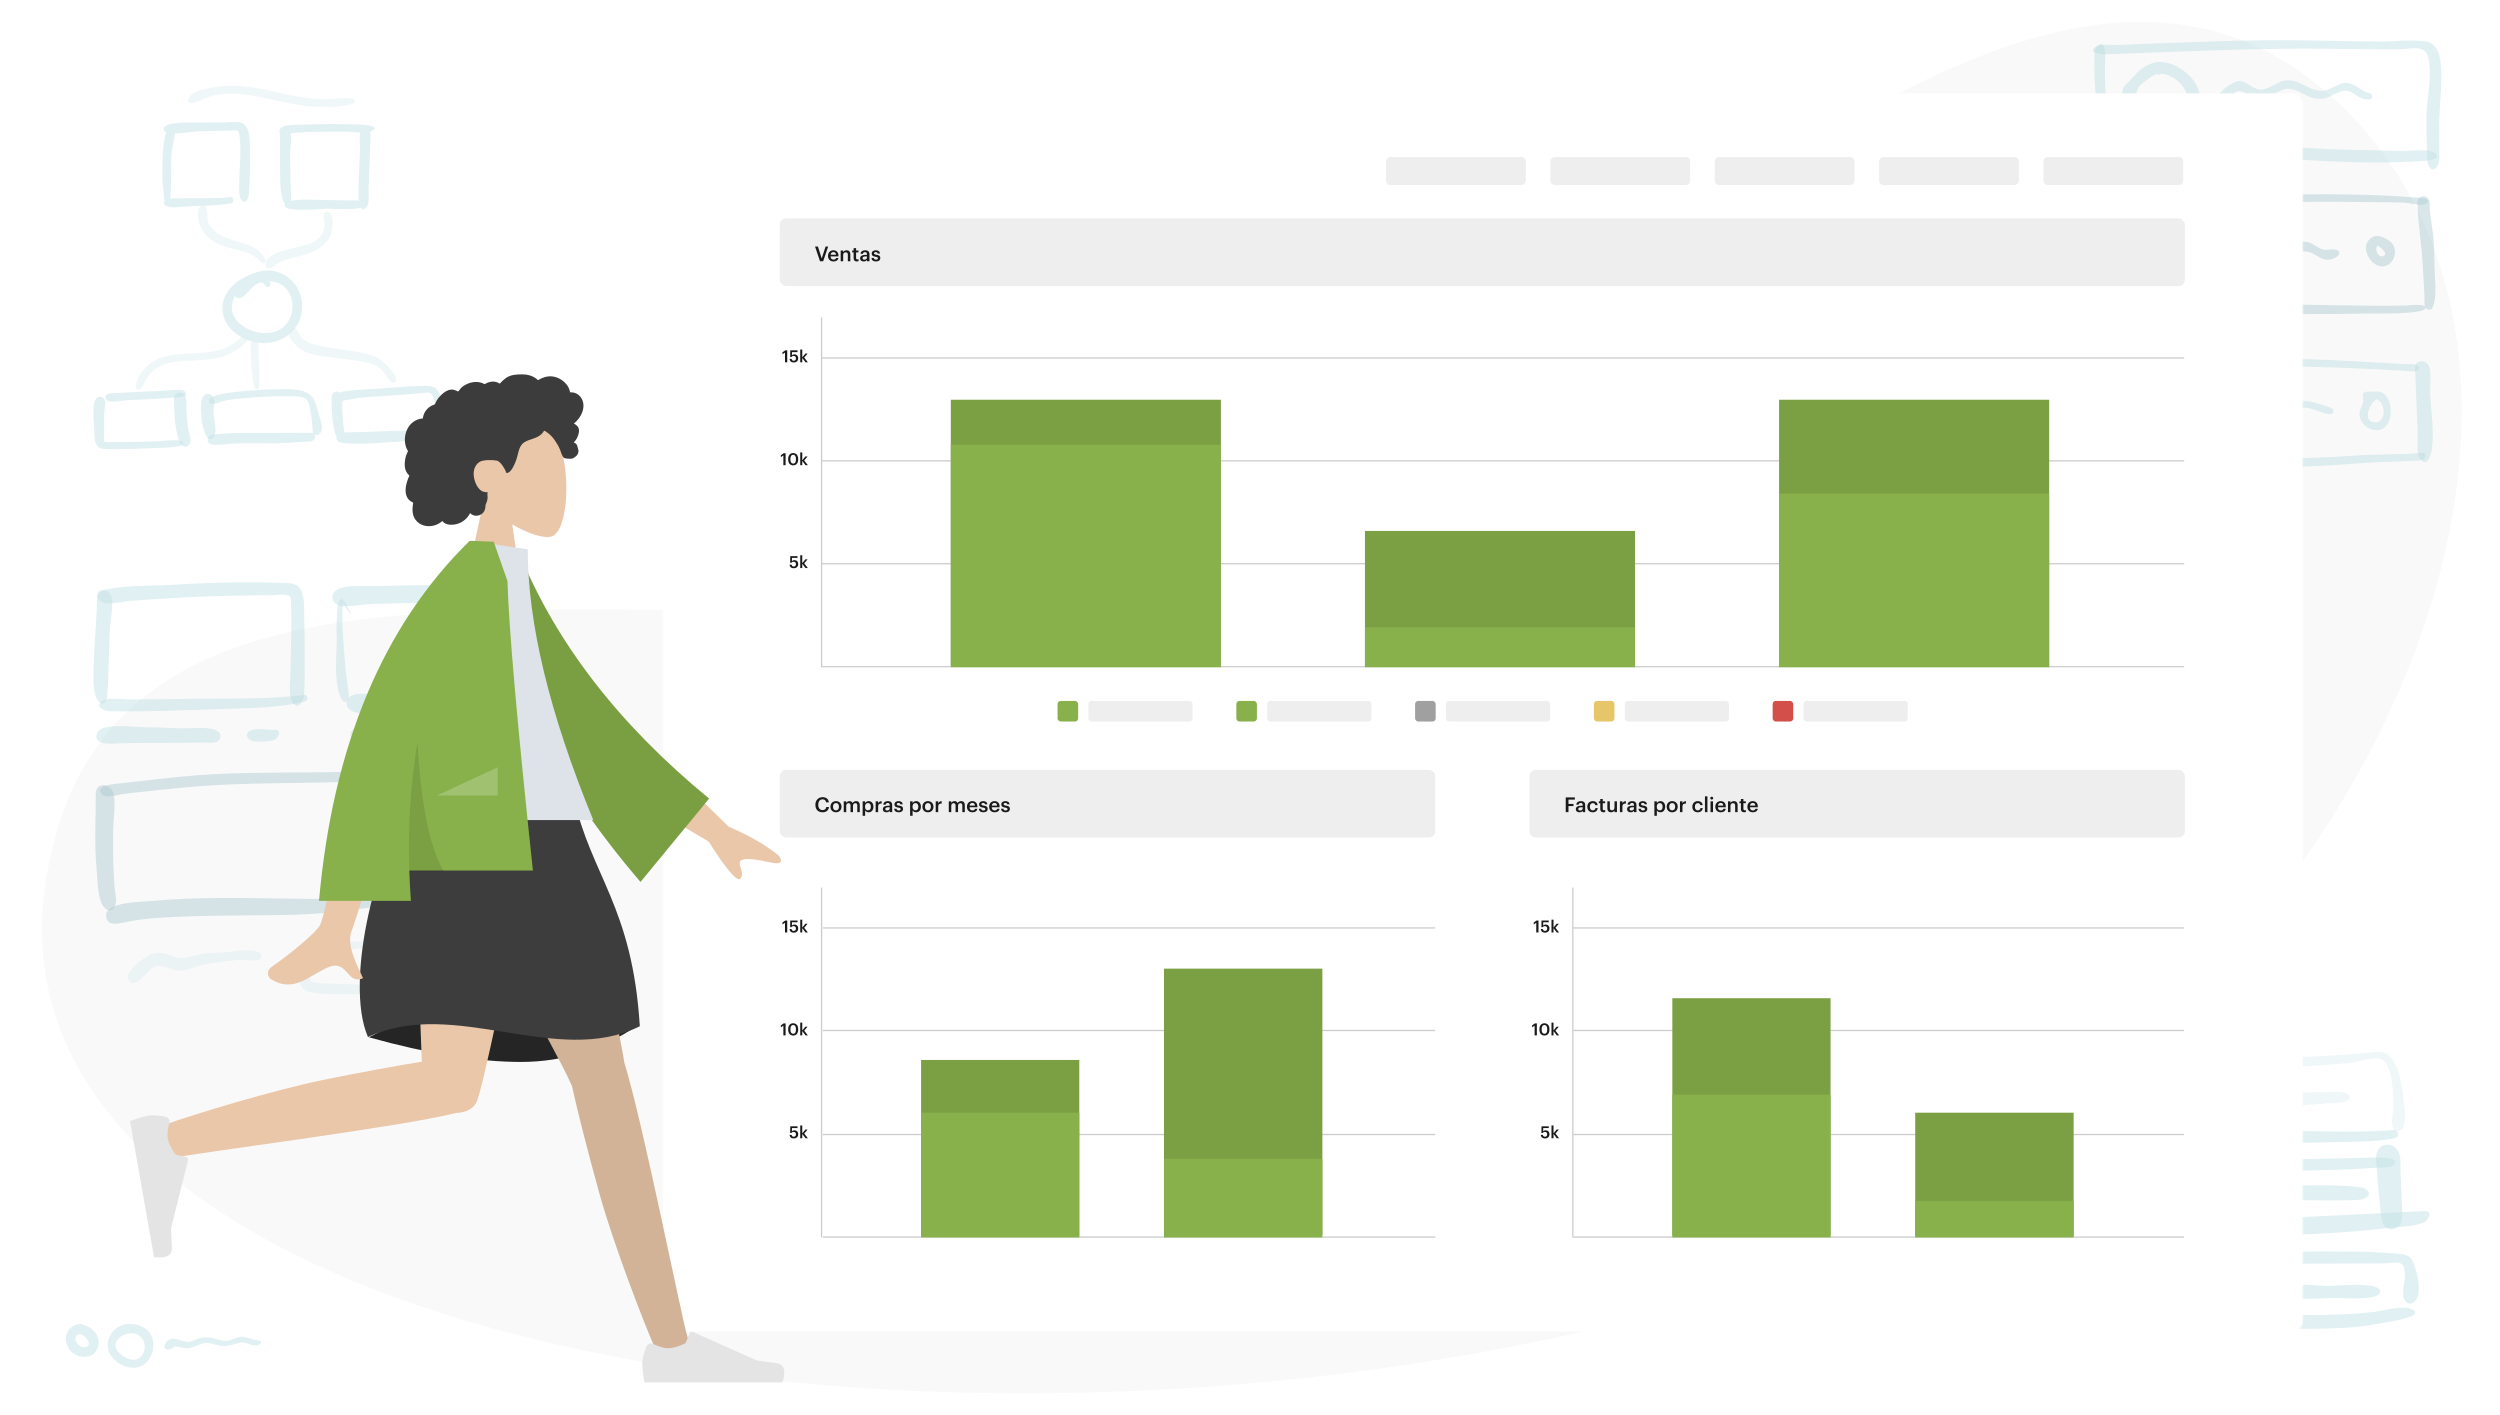 <svg width="1369" height="775" viewBox="0 0 1369 775" fill="none" xmlns="http://www.w3.org/2000/svg">
<g clip-path="url(#clip0)">
<path fill-rule="evenodd" clip-rule="evenodd" d="M24.672 485.657C58.273 245.87 398.282 382.473 621.187 308.343C844.093 234.212 1107.81 -111.029 1282.34 58.087C1456.87 227.204 1271.17 636.007 870.871 728.261C470.57 820.514 -8.93 725.444 24.672 485.657Z" fill="#F9F9F9"/>
<g opacity="0.5">
<path opacity="0.5" fill-rule="evenodd" clip-rule="evenodd" d="M1148.28 25.41C1146.17 27.516 1146.99 35 1146.95 37.77C1146.88 42.082 1147.15 46.356 1147.51 50.652C1147.75 53.529 1149.11 80.982 1152.9 78.874C1155.04 77.686 1153.7 69.744 1153.69 67.232C1153.69 61.648 1153.45 56.077 1153.08 50.505C1152.74 45.332 1152.52 40.219 1152.72 35.036C1152.77 33.772 1153.95 19.733 1148.28 25.41Z" fill="#89C5CC"/>
<path opacity="0.5" fill-rule="evenodd" clip-rule="evenodd" d="M1240.14 22.024C1222.02 22.169 1203.9 23.062 1185.79 23.61C1177.08 23.873 1168.37 24.209 1159.66 24.692C1156.69 24.856 1150.33 23.907 1147.86 25.487C1142.37 28.997 1151.22 29.817 1153.58 29.732C1189.42 28.432 1225.28 26.72 1261.16 26.639C1278.75 26.6 1296.34 27.101 1313.94 26.988C1320.67 26.945 1328.12 24.047 1329.82 31.878C1331.74 40.715 1329.54 50.553 1328.94 59.433C1328.54 65.361 1328.68 71.165 1328.95 77.088C1329.12 80.882 1328.67 85.157 1329.34 88.881C1329.99 92.466 1332.57 94.616 1334.93 90.6C1336.34 88.2 1335.64 82.274 1335.73 79.494C1335.86 75.749 1335.74 72.006 1335.74 68.261C1335.74 59.12 1337.03 50.014 1336.86 40.875C1336.75 34.982 1336.43 24.297 1329 22.881C1320.82 21.322 1310.75 22.89 1302.38 22.794C1281.62 22.558 1260.9 21.862 1240.14 22.024Z" fill="#89C5CC"/>
<path opacity="0.5" fill-rule="evenodd" clip-rule="evenodd" d="M1190.21 79.2C1183.38 79.2 1176.54 79.241 1169.71 79.354C1163.85 79.451 1154.64 78.229 1149.18 80.326C1145.45 81.761 1144.46 85.93 1149.18 87.04C1154.34 88.251 1162.1 86.271 1167.5 86.176C1194.54 85.698 1221.84 85.076 1248.84 86.786C1274.14 88.388 1299.93 89.942 1325.27 88.251C1327.4 88.108 1338.27 87.676 1333.31 83.6C1330.41 81.221 1318.68 82.786 1314.92 82.672C1301.65 82.272 1288.37 82.183 1275.11 81.68C1262.02 81.183 1248.98 79.711 1235.89 79.347C1220.68 78.924 1205.43 79.2 1190.21 79.2Z" fill="#89C5CC"/>
<path opacity="0.5" fill-rule="evenodd" clip-rule="evenodd" d="M1183.37 40.337C1194.02 40.802 1204.56 56.247 1193.78 63.712C1183.67 70.716 1164.73 63.04 1170.35 49.458C1169.54 51.422 1171.37 47.325 1171.39 47.298C1172.46 46.038 1174.38 44.644 1175.7 43.651C1177.21 42.515 1178.78 41.264 1180.6 40.695C1181.79 40.321 1181.6 41.727 1183.37 40.337ZM1178.18 34.766C1173.2 36.712 1170.93 38.908 1167.5 42.88C1165.13 45.63 1162.11 47.076 1162.13 50.792C1162.14 51.614 1163.2 52.518 1163.38 53.31C1163.63 54.404 1163.34 55.807 1163.54 56.97C1165.6 68.97 1179.92 73.016 1190.4 70.751C1199.53 68.777 1206.36 60.013 1204.24 50.483C1202.11 40.89 1187.89 30.971 1178.18 34.766Z" fill="#89C5CC"/>
<path opacity="0.5" fill-rule="evenodd" clip-rule="evenodd" d="M1276.94 48.151C1276.76 48.228 1276.11 48.502 1276.94 48.151V48.151ZM1250.42 44.276C1245.87 45.305 1242.02 49.56 1237.07 48.991C1233.28 48.555 1230.71 44.894 1226.96 44.361C1222.17 43.68 1209.13 54.61 1215.99 56.486C1219.99 57.58 1222.2 50.27 1225.74 49.882C1228.53 49.575 1232.34 53.003 1235.23 53.491C1240.64 54.402 1244.35 51.425 1249.09 49.505C1254.25 47.419 1257.18 49.298 1261.66 51.616C1265.2 53.446 1268.53 54.638 1272.58 53.883C1276.38 53.175 1281.16 49.267 1284.98 49.667C1288.73 50.06 1291.4 53.97 1295.26 54.333C1296.85 54.482 1299.21 55.024 1298.95 52.572C1298.73 50.609 1296.54 50.942 1295.17 50.228C1291.65 48.393 1288.35 45.143 1284.1 45.42C1280.9 45.629 1277.99 47.877 1275.04 48.952C1265.38 52.473 1259.96 42.139 1250.42 44.276Z" fill="#89C5CC"/>
<path opacity="0.5" fill-rule="evenodd" clip-rule="evenodd" d="M1258.49 106.455C1239.87 106.626 1221.18 106.902 1202.61 108.395C1198.2 108.749 1153.25 112.994 1153.33 113.3C1153.49 113.866 1159.27 114.73 1159.23 114.863C1158.84 113.897 1157.95 113.496 1156.56 113.664C1199.2 113.664 1241.71 109.846 1284.4 110.533C1295.13 110.705 1305.9 110.633 1316.62 110.971C1319.3 111.055 1325.93 112.974 1328.03 111.765C1333.55 108.593 1323.52 108.227 1321.86 108.094C1300.85 106.413 1279.56 106.245 1258.49 106.455Z" fill="#69A1AC"/>
<path opacity="0.5" fill-rule="evenodd" clip-rule="evenodd" d="M1147.81 115.505C1145.03 118.296 1147.59 128.339 1147.7 132.113C1147.86 137.57 1147.73 143.066 1148.21 148.509C1148.75 154.726 1149.6 161.35 1151.23 167.382C1152.13 170.705 1155.28 175.986 1156.53 169.948C1157.43 165.635 1156.07 159.914 1155.6 155.52C1154.97 149.643 1154.82 143.843 1154.79 137.937C1154.77 132.791 1154.67 127.623 1154.25 122.493C1154.03 119.83 1152.69 110.649 1147.81 115.505Z" fill="#69A1AC"/>
<path opacity="0.5" fill-rule="evenodd" clip-rule="evenodd" d="M1217.86 166.649C1204.64 166.875 1191.4 167.187 1178.21 168.012C1172.8 168.351 1167.39 168.855 1162.01 169.427C1160.91 169.543 1148.74 170.038 1154.17 174.529C1156.63 176.556 1166.73 173.753 1170.06 173.461C1175.67 172.969 1181.28 172.65 1186.9 172.411C1199.93 171.858 1213 171.37 1226.05 171.596C1249.87 172.009 1273.55 172.194 1297.38 171.662C1300.76 171.587 1327.29 172.296 1328.19 168.773C1328.92 165.934 1319.43 167.237 1317.7 167.288C1311.35 167.478 1305.01 167.434 1298.66 167.401C1271.77 167.263 1244.73 166.194 1217.86 166.649Z" fill="#69A1AC"/>
<path opacity="0.5" fill-rule="evenodd" clip-rule="evenodd" d="M1323.7 110.795C1324.12 122.562 1326.12 134.316 1326.76 146.119C1327.06 151.515 1327.4 156.905 1327.66 162.303C1327.75 164.044 1327.05 168.239 1329.11 169.24C1331.93 170.614 1332.31 167.846 1332.84 165.974C1334.37 160.566 1333.33 153.541 1333.2 147.986C1333.06 142.607 1333.05 137.218 1332.66 131.849C1332.25 126.363 1331.14 120.982 1330.63 115.515C1330.42 113.203 1331.17 109.356 1328.72 107.922C1326.6 106.682 1323.61 108.244 1323.7 110.795Z" fill="#69A1AC"/>
<path opacity="0.5" fill-rule="evenodd" clip-rule="evenodd" d="M1193.79 130.37C1193.84 130.409 1193.89 130.448 1193.94 130.487C1193.89 130.448 1193.84 130.409 1193.79 130.37ZM1182.56 126.883C1186.75 128.08 1190.19 127.634 1194.19 130.683C1197.5 133.211 1200.91 136.909 1202.01 140.997C1204.55 150.441 1195.93 155.616 1187.85 155.718C1179.58 155.822 1167.33 153.903 1167.76 143.298C1168.08 135.15 1174.03 127.2 1182.56 126.883ZM1182.85 121.546C1171.99 122.087 1163.23 134.284 1163.33 144.55C1163.44 156.993 1177.54 160.198 1187.55 160.285C1198.86 160.382 1210.13 152.577 1207.1 139.866C1204.67 129.681 1193.3 121.004 1182.85 121.546Z" fill="#69A1AC"/>
<path opacity="0.5" fill-rule="evenodd" clip-rule="evenodd" d="M1277.31 136.802C1276.96 136.946 1276.96 136.946 1277.31 136.802V136.802ZM1230.23 131.002C1226.62 131.68 1214.76 135.68 1214.6 139.967C1214.31 147.758 1225.92 139.778 1228.45 138.753C1235.3 135.969 1238.9 141.647 1245.78 141.947C1251.75 142.207 1257.25 137.093 1262.88 137.698C1268.78 138.331 1271.61 144.606 1278.42 141.274C1282.02 139.512 1281.93 136.795 1277.89 136.539C1275.45 136.384 1273.77 137.394 1271.22 136.343C1267.23 134.699 1265.63 132.022 1260.86 132.448C1257.26 132.768 1254.01 134.797 1250.49 135.582C1242.45 137.379 1237.99 129.55 1230.23 131.002Z" fill="#69A1AC"/>
<path opacity="0.5" fill-rule="evenodd" clip-rule="evenodd" d="M1305.06 140.183C1304.81 140.287 1304.81 140.287 1305.06 140.183V140.183ZM1305.97 136.939C1306.01 136.956 1306.28 137.334 1305.97 136.939V136.939ZM1301.83 134.462C1301.67 134.582 1301.67 134.582 1301.83 134.462V134.462ZM1301.92 134.432C1302.72 134.912 1309.18 139.328 1304.49 140.368C1302.11 140.895 1300.14 136.105 1301.92 134.432ZM1299.78 129.541C1289.44 134.257 1300.57 151.133 1308.68 144.276C1312.1 141.391 1312.55 135.559 1309.23 132.553C1307.24 130.751 1302.48 128.306 1299.78 129.541Z" fill="#69A1AC"/>
<path opacity="0.5" fill-rule="evenodd" clip-rule="evenodd" d="M1202.68 196.047C1189.78 196.051 1176.76 195.78 1163.87 196.545C1161.7 196.674 1153.44 196.261 1152.32 198.528C1150.27 202.676 1158.78 200.617 1160.01 200.493C1185.67 197.924 1212.48 199.402 1238.23 200.134C1259.29 200.733 1280.23 201.104 1301.27 202.19C1306.8 202.475 1312.32 202.79 1317.85 203.123C1319.65 203.232 1324.18 204.426 1324.56 201.549C1324.91 198.888 1319.26 199.489 1317.84 199.414C1306.61 198.823 1295.39 198.204 1284.16 197.572C1257.14 196.048 1229.75 196.042 1202.68 196.047Z" fill="#89C5CC"/>
<path opacity="0.5" fill-rule="evenodd" clip-rule="evenodd" d="M1151.91 200.658C1149.5 203.055 1150.63 212.205 1150.56 215.23C1150.44 220.52 1150.19 225.805 1150.08 231.094C1149.96 236.621 1150.12 242.174 1150.45 247.693C1150.59 250.01 1152.49 261.21 1155.48 254.801C1156.82 251.937 1155.45 243.959 1155.47 240.714C1155.51 234.807 1155.83 228.926 1156.12 223.027C1156.37 217.957 1156.38 212.882 1156.61 207.81C1156.68 206.193 1156.87 195.682 1151.91 200.658Z" fill="#89C5CC"/>
<path opacity="0.5" fill-rule="evenodd" clip-rule="evenodd" d="M1326.73 247.909C1314.17 249.196 1301.41 248.587 1288.8 249.538C1277.93 250.358 1267.08 250.693 1256.18 250.923C1231.51 251.444 1206.8 251.952 1182.2 254.008C1176.6 254.476 1171 254.973 1165.38 255.224C1162.57 255.35 1150.77 254.07 1149.89 257.034C1148.4 262.08 1161.01 260.083 1163.73 260.004C1169.72 259.831 1175.67 259.399 1181.64 258.944C1206.72 257.034 1231.9 256.462 1257.03 255.668C1270.7 255.237 1284.27 254.236 1297.91 253.326C1304.71 252.873 1311.53 252.858 1318.33 252.419C1320.1 252.304 1326.4 252.531 1327.68 251.099C1328.56 250.116 1328.78 247.717 1326.73 247.909Z" fill="#89C5CC"/>
<path opacity="0.5" fill-rule="evenodd" clip-rule="evenodd" d="M1322.47 201.516C1322.9 213.561 1323.58 225.596 1323.99 237.642C1324.11 241.264 1323.02 247.756 1325.03 250.95C1328.28 256.086 1330.81 250.651 1331.4 247.45C1333.28 237.348 1331.26 226.189 1330.74 216.025C1330.54 212.148 1331.74 203.518 1329.87 200.047C1328.08 196.741 1322.31 197.073 1322.47 201.516Z" fill="#89C5CC"/>
<path opacity="0.5" fill-rule="evenodd" clip-rule="evenodd" d="M1301.38 218.672C1306.2 219.975 1306.9 230.437 1301.47 231.211C1293.39 232.363 1296.92 220.829 1301.38 218.672ZM1300.04 214.511C1298.57 214.465 1295.18 214.061 1294.27 215.255C1293.52 216.255 1294.28 218.365 1294.19 219.317C1293.88 222.721 1291.11 224.686 1292.35 228.705C1293.19 231.433 1295.43 233.995 1298.18 234.943C1312.64 239.942 1312.46 211.997 1300.04 214.511Z" fill="#89C5CC"/>
<path opacity="0.5" fill-rule="evenodd" clip-rule="evenodd" d="M1169.46 216.388C1169.43 216.434 1169.39 216.48 1169.35 216.526C1169.39 216.48 1169.43 216.434 1169.46 216.388ZM1180.82 210.344C1180.76 209.86 1180.71 209.376 1180.65 208.892C1188.49 212.594 1194.73 219.479 1192.13 228.721C1190.14 235.772 1182.96 238.273 1176.28 236.532C1168.87 234.605 1165.34 228.503 1167.33 221.01C1168.25 217.553 1171.08 212.908 1174.74 211.797C1176.44 211.28 1180.2 212.598 1180.82 210.344ZM1176.24 207.417C1174.25 207.551 1172.32 208.377 1170.7 209.507C1172.22 208.226 1174.24 207.462 1176.24 207.417ZM1176.29 202.863C1171.39 203.013 1168.18 205.979 1165.28 209.542C1164.36 210.66 1161.28 213.624 1161.66 215.131C1161.96 216.322 1162.75 218.064 1164.42 216.736C1155.7 234.102 1178.21 248.913 1191.95 236.837C1204.78 225.568 1192.06 202.335 1176.29 202.863Z" fill="#89C5CC"/>
<path opacity="0.5" fill-rule="evenodd" clip-rule="evenodd" d="M1256.01 221.167C1255.71 221.288 1255.71 221.288 1256.01 221.167V221.167ZM1232.4 219.441C1228.56 219.724 1225.3 221.935 1221.63 222.818C1217.7 223.76 1216 222.027 1212.43 220.893C1208.72 219.713 1206.08 220.179 1203.1 222.714C1201.41 224.151 1197.7 227.457 1198.76 230.009C1201.18 235.849 1206.65 226.347 1209.23 225.905C1213.25 225.216 1216.82 228.729 1221.45 227.724C1225.65 226.814 1229.38 223.931 1233.76 223.9C1237.43 223.874 1240.89 225.88 1244.51 226.366C1250.03 227.107 1253.66 225.145 1258.77 223.688C1263.2 222.425 1266.31 224.091 1270.48 225.492C1272.38 226.132 1278.74 228.46 1277.57 224.238C1277.24 223.046 1268.86 220.914 1267.56 220.504C1262.98 219.057 1260.09 219.621 1255.72 221.284C1252.09 222.671 1249.03 223.347 1245.13 222.584C1240.83 221.743 1236.92 219.098 1232.4 219.441Z" fill="#89C5CC"/>
</g>
<g opacity="0.5">
<path opacity="0.5" fill-rule="evenodd" clip-rule="evenodd" d="M72.895 730.131C83.232 731.931 80.016 747.728 70.235 744.069C66.827 742.794 61.805 739.11 63.689 734.769C65.096 731.526 69.682 729.822 72.895 730.131ZM68.615 725.219C61.893 726.354 57.297 733.646 59.602 740.006C61.825 746.142 70.259 750.636 76.479 748.431C82.417 746.325 85.379 738.407 83.377 732.614C81.285 726.562 74.472 724.231 68.615 725.219Z" fill="#89C5CC"/>
<path opacity="0.5" fill-rule="evenodd" clip-rule="evenodd" d="M131.889 732.02C129.324 732.219 127.107 733.9 124.525 734.198C122.112 734.476 120.112 733.703 117.852 733.085C115.12 732.339 112.615 732.01 109.823 732.674C107.69 733.181 105.586 734.539 103.37 734.703C99.01 735.026 93.943 730.369 90.539 735.636C88.907 738.16 91.276 739.787 93.717 738.609C96.262 737.382 95.013 736.943 98.169 737.668C100.803 738.272 102.931 738.6 105.57 737.753C107.959 736.986 110.057 735.582 112.654 735.424C115.197 735.27 117.41 736.354 119.841 736.822C122.83 737.397 125.476 736.962 128.308 736.085C131.002 735.251 132.077 734.794 134.796 735.539C136.518 736.01 140.278 737.507 141.954 736.301C144.851 734.215 140.972 733.909 139.445 733.613C136.986 733.136 134.441 731.824 131.889 732.02Z" fill="#89C5CC"/>
<path opacity="0.5" fill-rule="evenodd" clip-rule="evenodd" d="M45.964 731.072C45.985 731.088 46.006 731.104 46.027 731.119C46.006 731.104 45.985 731.088 45.964 731.072ZM43.375 730.554C47.225 730.791 51.388 737.506 46.287 737.744C42.697 737.912 38.68 732.032 43.375 730.554ZM42.835 725.06C30.662 728.314 36.227 744.746 47.969 742.848C53.302 741.986 55.11 736.07 53.346 731.691C52.589 729.81 51.113 728.224 49.348 727.142C48.047 726.343 44.323 724.663 42.835 725.06Z" fill="#89C5CC"/>
<path opacity="0.5" fill-rule="evenodd" clip-rule="evenodd" d="M574.811 79.839C583.793 74.597 580.241 93.09 580.093 96.291C579.65 105.927 580.251 115.138 581.221 124.713C582.109 133.489 581.088 142.225 580.747 151.002C580.566 155.661 580.467 160.314 580.116 164.965C580.007 166.416 580.175 172.955 579.414 176.436C581.372 176.349 583.235 176.437 584.275 176.406C591.551 176.185 598.828 175.993 606.103 175.719C634.09 174.667 662.093 175.143 690.074 173.814C716.54 172.556 743.102 172.289 769.588 171.964C771.905 172.166 772.942 174.598 771.454 176.467C769.999 178.296 763.254 177.895 761.151 178.065C753.691 178.664 746.246 178.934 738.764 179.005C723.007 179.155 707.309 179.831 691.579 180.728C663.628 182.321 635.637 182.189 607.672 183.327C600.884 183.603 594.096 183.809 587.304 183.987C583.723 184.081 574.345 186.238 572.571 181.959C571.318 178.935 573.06 177.544 575.608 176.91C575.084 174.585 575.367 171.027 575.338 170.204C575.201 166.349 575.153 162.493 575.005 158.639C574.651 149.456 574.417 140.22 573.709 131.057C573.033 122.299 571.325 113.806 571.275 104.982C571.242 99.014 569.584 83.893 574.811 79.839ZM769.733 77.817C769.738 73.899 774.436 73.111 776.52 75.775C778.513 78.324 777.231 86.041 777.279 89.091C777.44 99.14 778.39 109.131 779.292 119.133C780.188 129.054 780.822 138.979 781.513 148.916C781.833 153.508 785.362 171.837 780.233 174.512C773.686 177.927 774.921 160.554 774.738 157.387C774.149 147.193 773.41 136.985 772.487 126.816C770.996 110.376 769.72 94.323 769.733 77.817ZM730.425 68.078C738.892 68 747.313 68.148 755.768 68.633C759.518 68.848 763.266 69.056 767.018 69.215C769.186 69.306 774.139 68.596 776.04 69.601C783.504 73.55 768.297 73.983 766.449 73.952C758.691 73.821 750.949 73.217 743.193 73.027C714.663 72.326 685.921 74.062 657.418 75.231C643.706 75.794 630.002 75.874 616.295 76.644C608.804 77.065 601.316 77.546 593.823 77.941C590.369 78.124 586.913 78.3 583.454 78.387C581.323 78.441 576.984 79.324 575.015 78.518C573.338 77.832 571.982 76.874 572.904 74.841C573.896 72.654 578.217 73.585 580.046 73.55C586.649 73.422 593.237 73.051 599.828 72.648C614.793 71.732 629.726 70.66 644.722 70.405C673.298 69.917 701.836 68.343 730.425 68.078Z" fill="#69A1AC"/>
<path opacity="0.5" fill-rule="evenodd" clip-rule="evenodd" d="M745.132 93.639C746.63 93.17 747.578 94.715 747.237 96.011C746.782 97.747 741.444 99.152 739.963 99.813C734.102 102.431 728.211 104.983 722.35 107.603C709.581 113.308 696.788 118.96 684.022 124.669C683.771 124.781 683.521 124.893 683.27 125.005C692.248 128.195 701.173 131.527 710.06 134.961C714.815 136.798 719.545 138.694 724.289 140.557C726.665 141.49 736.547 143.833 737.116 146.205C737.917 149.556 727.384 145.441 725.708 144.905C720.974 143.392 716.299 141.698 711.624 140.013C701.164 136.245 690.749 132.357 680.248 128.703C679.265 128.361 678.282 128.021 677.299 127.681C666.152 132.689 655.028 137.743 643.941 142.877C637.996 145.631 632.083 148.449 626.186 151.304C621.814 153.421 613.901 159.462 609.085 159.357C607.263 159.316 606.035 158.926 605.845 156.717C605.602 153.893 610.152 152.732 611.99 151.813C618.293 148.661 624.635 145.589 630.995 142.555C643.626 136.53 656.376 130.745 669.172 125.076C669.245 125.044 669.318 125.011 669.392 124.979C662.296 122.577 655.18 120.232 648.049 117.937C643.973 116.626 615.396 109.574 616.438 105.788C617.608 101.545 642.918 111.55 646.811 112.79C657.578 116.222 668.311 119.762 678.978 123.491L675.456 122.271C698.273 112.02 721.332 101.097 745.132 93.639Z" fill="#89C5CC"/>
<path opacity="0.5" fill-rule="evenodd" clip-rule="evenodd" d="M598.876 196.78C604.712 197.803 608.828 203.401 608.188 209.264C607.323 217.185 599.428 220.815 592.135 219.781C583.86 218.609 582.119 211.613 586.128 204.883C587.016 203.393 588.037 201.61 589.651 200.825C590.76 200.286 592.173 200.763 593.066 200.328C596.198 198.804 594.315 196.375 598.876 196.78ZM596.22 191.606C589.099 192.516 575.941 200.756 576.608 209C577.186 209.956 578.055 210.347 579.215 210.173C578.935 211.959 579.026 213.726 579.488 215.474C580.164 217.743 581.513 219.603 583.322 221.08C587.045 224.124 592.136 224.871 596.773 224.337C605.431 223.341 612.255 217.424 612.742 208.419C613.216 199.628 605.543 190.428 596.22 191.606Z" fill="#89C5CC"/>
<path opacity="0.5" fill-rule="evenodd" clip-rule="evenodd" d="M630.708 202.333C627.513 204.027 622.459 206.628 620.585 209.844C618.606 213.24 620.656 216.956 624.826 215.35C628.137 214.074 630.242 210.021 633.774 208.722C636.89 207.576 638.146 208.16 641.44 209.302C644.834 210.478 647.801 211.614 651.47 211.326C656.081 210.963 660.075 208.289 664.588 207.681C668.389 207.169 671.523 208.647 675.162 209.236C679.385 209.918 682.146 208.32 686.096 207.488C688.784 206.921 693.52 209.225 695.48 208.363C699.888 206.426 695.225 204.056 692.786 203.274C688.676 201.955 686.146 203.119 682.237 204.212C677.993 205.399 676.16 204.507 672.102 203.417C663.894 201.211 657.553 206.544 649.773 205.574C642.569 204.676 638.259 198.336 630.708 202.333Z" fill="#89C5CC"/>
<path opacity="0.5" fill-rule="evenodd" clip-rule="evenodd" d="M764.926 198.392C772.826 205.799 763.951 216.338 755.239 210.418C752.173 208.334 752.124 204.987 754.51 201.993C756.693 199.255 761.487 198.187 764.926 198.392ZM761.997 192.406C754.615 193.842 747.653 197.229 746.985 205.748C746.332 214.06 754.858 217.92 762.021 217.375C778.101 216.151 776.938 189.517 761.997 192.406Z" fill="#89C5CC"/>
</g>
<g opacity="0.5">
<path opacity="0.5" fill-rule="evenodd" clip-rule="evenodd" d="M130.163 318.911C118.051 319.047 105.945 319.494 93.857 320.259C82.362 320.987 69.889 320.434 58.581 322.662C55.37 323.295 51.032 326.221 55.302 329.44C58.303 331.703 69.282 329.1 72.866 328.88C86.063 328.069 99.267 327.097 112.483 326.63C124.994 326.188 137.505 326.032 150.022 325.907C151.933 325.888 155.105 325.276 157.009 325.83C159.743 326.628 159.094 326.845 159.299 330.316C159.67 336.605 159.568 342.916 159.443 349.211C159.322 355.302 159.097 361.393 159.119 367.487C159.134 371.835 157.744 380.475 159.926 384.251C163.067 389.686 166.324 383.782 166.559 380.171C167.008 373.263 166.807 366.271 166.809 359.354C166.81 352.862 166.857 346.37 166.628 339.881C166.462 335.193 167.132 327.011 164.607 322.75C162.035 318.41 155.843 319.346 151.325 319.139C144.277 318.815 137.217 318.837 130.163 318.911Z" fill="#89C5CC"/>
<path opacity="0.5" fill-rule="evenodd" clip-rule="evenodd" d="M53.1 326.745C53.113 338.943 51.702 351.06 51.307 363.244C51.125 368.846 50.757 374.997 52.175 380.497C53.605 386.049 58.148 387.252 58.672 381.053C59.732 368.501 59.472 355.485 60.297 342.832C60.588 338.365 62.484 330.178 60.714 325.995C59.156 322.31 53.093 321.604 53.1 326.745Z" fill="#89C5CC"/>
<path opacity="0.5" fill-rule="evenodd" clip-rule="evenodd" d="M166.676 380.514C145.642 383.298 123.653 382.283 102.468 382.721C92.305 382.931 82.143 382.944 71.979 383.05C68.431 383.087 59.422 381.738 56.353 383.732C51.468 386.906 56.768 389.356 60.003 389.426C80.062 389.866 100.345 388.943 120.401 388.285C129.412 387.99 138.452 387.845 147.439 387.079C152.972 386.608 159.018 386.151 164.391 384.664C165.535 384.347 168.028 384.413 168.284 382.851C168.442 381.886 168.156 380.31 166.676 380.514Z" fill="#89C5CC"/>
<path opacity="0.5" fill-rule="evenodd" clip-rule="evenodd" d="M79.21 398.243C73.364 398.277 55.747 395.562 53.326 401.262C50.098 408.865 62.69 407.09 66.076 407.003C73.767 406.806 81.453 406.785 89.146 406.788C96.694 406.791 104.242 406.743 111.789 406.563C113.976 406.511 119.065 407.418 120.323 404.785C121.279 402.784 120.524 401.205 118.761 400.146C114.518 397.597 103.498 399.075 98.531 398.846C92.1 398.55 85.648 398.243 79.21 398.243Z" fill="#89C5CC"/>
<path opacity="0.5" fill-rule="evenodd" clip-rule="evenodd" d="M150.329 399.652C146.988 399.85 140.23 398.473 137.237 400.002C133.836 401.74 135.034 404.461 137.971 405.657C140.005 406.485 148.348 406.05 150.329 405.091C152.394 404.091 154.729 399.381 150.329 399.652Z" fill="#89C5CC"/>
<path opacity="0.5" fill-rule="evenodd" clip-rule="evenodd" d="M186.96 327.941C183.392 328.92 184.474 349.177 184.382 352.389C184.13 361.187 183.141 372.254 186.065 380.728C187.929 386.129 191.51 385.397 190.9 379.71C190.364 374.718 189.445 369.784 189.047 364.76C188.147 353.391 186.923 341.265 187.772 329.887C188.134 330.548 191.519 336.68 192.316 336.223C192.075 336.366 188.412 327.558 186.96 327.941Z" fill="#89C5CC"/>
<path opacity="0.5" fill-rule="evenodd" clip-rule="evenodd" d="M227.098 320.48C219.876 320.587 212.655 320.715 205.436 320.915C199.696 321.075 190.676 320.132 185.412 322.546C179.144 325.421 182.118 331.826 188.005 331.962C193.214 332.082 198.768 330.907 204.023 330.727C218.218 330.241 232.438 330.138 246.64 330.016C259.484 329.906 272.874 331.276 285.605 329.347C287.493 346.115 282.386 362.954 284.123 379.915C284.392 382.547 284.272 386.267 287.624 386.866C291.855 387.623 292.029 383.433 292.19 380.432C292.648 371.864 292.4 363.29 293.027 354.711C293.608 346.76 294.753 338.635 293.785 330.672C292.596 320.873 287.901 321.659 279.6 321.251C262.07 320.391 244.648 320.223 227.098 320.48Z" fill="#89C5CC"/>
<path opacity="0.5" fill-rule="evenodd" clip-rule="evenodd" d="M202.895 380.021C199.215 380.114 193.104 378.98 190.746 382.508C188.293 386.179 191.204 389.381 194.771 390.135C198.993 391.027 204.498 389.804 208.88 389.791C213.444 389.777 218.009 389.828 222.572 389.846C242.137 389.923 261.786 390.219 281.337 389.41C284.068 389.297 291.817 390.213 293.707 387.594C295.384 385.271 294.211 383.187 292.002 382.004C288.379 380.062 280.936 380.801 276.906 380.647C271.929 380.457 266.945 380.395 261.965 380.318C242.309 380.014 222.549 379.535 202.895 380.021Z" fill="#89C5CC"/>
<path opacity="0.5" fill-rule="evenodd" clip-rule="evenodd" d="M219.447 396.994C212.125 397.119 204.313 396.797 197.064 397.908C190.69 398.884 189.906 405.046 196.767 405.767C203.072 406.43 210.717 405.191 217.053 404.784C219.303 404.64 221.92 404.845 222.999 402.357C224.124 399.758 221.972 397.266 219.447 396.994Z" fill="#89C5CC"/>
<path opacity="0.5" fill-rule="evenodd" clip-rule="evenodd" d="M274.799 397.639C270.891 397.736 259.476 396.056 257.541 400.52C254.318 407.951 269.771 405.128 272.735 405.018C276.472 404.881 291.033 407.063 291.037 401.115C291.04 395.282 278.378 397.55 274.799 397.639Z" fill="#89C5CC"/>
<path opacity="0.5" fill-rule="evenodd" clip-rule="evenodd" d="M52.467 434.566C52.476 448.084 51.635 461.73 52.868 475.214C53.378 480.791 53.291 491.474 56.521 496.202C58.814 499.559 61.994 499.323 63.247 495.293C64.084 492.599 62.745 487.212 62.595 484.33C62.452 481.564 62.283 478.799 62.156 476.033C61.827 468.906 61.853 461.789 61.951 454.658C62.035 448.541 63.507 440.448 62.119 434.566C60.824 429.083 52.467 427.801 52.467 434.566Z" fill="#69A1AC"/>
<path opacity="0.5" fill-rule="evenodd" clip-rule="evenodd" d="M188.331 422.673C164.877 423.262 141.371 422.736 117.937 423.897C106.38 424.469 94.869 425.727 83.37 426.98C77.721 427.596 72.075 428.231 66.436 428.926C64.734 429.136 50.593 429.684 55.912 435.062C58.234 437.41 65.624 434.957 68.549 434.611C74.211 433.942 79.884 433.359 85.554 432.76C96.344 431.619 107.146 430.538 117.982 429.938C143.501 428.524 169.125 428.948 194.67 428.006C201.58 427.751 208.469 427.568 215.381 427.84C217.197 427.912 230.535 428.589 224.744 423.663C222.005 421.333 211.681 422.535 208.258 422.465C201.616 422.328 194.97 422.507 188.331 422.673Z" fill="#69A1AC"/>
<path opacity="0.5" fill-rule="evenodd" clip-rule="evenodd" d="M219.787 426.718C219.487 420.145 228.44 419.15 231.095 424.469C233.777 429.843 232.034 440.505 232.207 446.463C232.609 460.257 235.166 475.7 232.465 489.342C231.525 494.087 227.522 496.581 224.859 493.995L224.848 494.011C223.57 495.895 218.848 495.37 216.78 495.511C210.487 495.939 204.31 496.66 198.073 497.595C185.645 499.458 173.325 500.603 160.762 500.914C135.916 501.528 110.968 500.954 86.159 502.656C80.665 503.034 75.253 503.681 69.849 504.715C65.989 505.455 58.551 507.985 58.1 501.609C57.555 493.926 76.833 493.939 82.345 493.426C106.012 491.224 130.069 491.689 153.809 492.02C165.289 492.179 176.748 492.53 188.218 491.828C199.679 491.127 211.527 491.311 222.903 490.079C222.904 490.079 222.905 490.078 222.906 490.078C221.437 484.4 221.651 477.295 221.24 471.49C220.184 456.588 220.467 441.635 219.787 426.718Z" fill="#69A1AC"/>
<path opacity="0.5" fill-rule="evenodd" clip-rule="evenodd" d="M239.286 431.531C236.118 431.962 233.475 434.674 234.889 438.113C236.671 442.444 241.978 440.752 245.484 440.478C256.626 439.605 268.26 441.348 279.268 440.033C282.275 439.673 286.636 438.036 283.937 433.996C281.908 430.96 274.516 431.493 271.373 431.202C260.626 430.208 250.02 430.473 239.286 431.531Z" fill="#C1DEE2"/>
<path opacity="0.5" fill-rule="evenodd" clip-rule="evenodd" d="M258.094 450.425C253.772 450.715 243.713 450.487 241.891 455.404C238.625 464.224 251.42 461.116 255.315 460.615C259.841 460.032 270.509 461.592 272.919 457.204C277.227 449.356 261.883 450.163 258.094 450.425Z" fill="#C1DEE2"/>
<path opacity="0.5" fill-rule="evenodd" clip-rule="evenodd" d="M246.979 469.782C244.93 471.833 244.926 475.495 246.979 477.546C249.493 480.057 254.97 479.536 258.273 479.719C262.88 479.976 276.111 482.413 278.398 476.988C281.485 469.669 269.503 469.823 265.563 469.407C261.008 468.928 250.754 466.005 246.979 469.782Z" fill="#C1DEE2"/>
<path opacity="0.5" fill-rule="evenodd" clip-rule="evenodd" d="M127.593 520.948C121.669 522.211 115.647 521.363 109.695 522.551C103.625 523.763 99.997 526.056 94.358 523.746C94.092 523.634 93.828 523.522 93.563 523.41C89.198 521.53 84.623 520.973 80.055 523.97C77.351 525.743 69.143 531.875 70.132 535.618C72.276 543.731 81.512 531.009 83.867 529.769C88.358 527.405 91.437 530.425 96.06 531.278C101.598 532.299 106.054 529.372 111.271 528.207C117.372 526.844 124.236 526.369 130.444 525.639C132.896 525.351 142.185 527.291 143.023 524.239C144.464 518.996 129.922 520.454 127.593 520.948Z" fill="#C1DEE2"/>
<path opacity="0.5" fill-rule="evenodd" clip-rule="evenodd" d="M170.335 537.29C170.722 537.583 170.411 537.348 170.335 537.29V537.29ZM186.926 520.633C191.998 520.119 208.224 516.496 211.555 521.736C213.725 525.149 210.282 537.748 206.997 539.377C204.371 540.678 198.255 539.24 195.374 539.138C190.013 538.949 184.641 538.865 179.286 538.531C177.491 538.419 171.712 538.749 170.304 537.16C168.642 535.283 168.716 525.278 168.324 522.796C172.987 524.306 182.051 521.128 186.926 520.633ZM197.756 515.495C191.26 515.777 184.766 516.265 178.32 517.136C174.726 517.621 171.085 518.913 167.766 519.524C166.697 519.722 164.96 519.175 163.648 519.808C159.815 521.66 163.172 534.182 164.096 537.528C165.516 542.667 169.09 543.499 174.096 543.983C180.692 544.622 187.422 544.421 194.038 544.34C200.415 544.262 209.014 545.675 212.593 539.276C214.906 535.139 217.387 525.504 215.41 520.894C212.809 514.827 203.097 515.271 197.756 515.495Z" fill="#C1DEE2"/>
<path opacity="0.5" fill-rule="evenodd" clip-rule="evenodd" d="M270.488 540.73C270.141 541.176 270.141 541.176 270.488 540.73V540.73ZM271.912 539.014C271.804 539.177 271.306 539.703 271.912 539.014V539.014ZM256.422 538.543C259.285 538.004 262.149 537.471 265.016 536.948C262.301 540.748 259.443 539.177 254.806 538.846C255.345 538.745 255.883 538.644 256.422 538.543ZM242.762 537.198C243.488 536.956 244.213 536.713 244.939 536.47C244.917 537.022 245.036 537.54 245.295 538.021C244.053 537.887 242.812 537.743 241.572 537.59C241.968 537.46 242.366 537.329 242.762 537.198ZM236.432 532.524C236.392 531.527 237.891 532.211 238.75 532.145C237.094 533.603 236.321 533.729 236.432 532.524ZM259.07 521.217C259.288 520.939 259.577 520.953 259.936 521.259C259.544 521.391 258.034 522.031 259.07 521.217ZM273.751 519.49C273.79 519.49 274.605 520.59 273.751 519.49V519.49ZM273.339 519.13C273.553 519.293 273.553 519.293 273.339 519.13V519.13ZM271.507 518.916C274.509 519.422 274.281 522.945 271.507 518.916V518.916ZM236.241 518.676C235.631 519.182 235.84 518.691 236.241 518.676V518.676ZM247.72 511.176C242.624 511.473 233.27 511.174 229.014 513.889C223.46 517.433 226.382 529.634 226.879 534.982C227.614 542.888 231.334 545.139 238.779 545.968C247.664 546.959 256.793 547.143 265.724 546.909C273.767 546.697 278.348 543.931 279.821 535.462C280.272 532.871 281.417 528.863 281.381 526.381C281.356 524.659 280.499 523.874 280.174 522.41C278.327 514.076 275.238 513.088 266.695 512.724C260.408 512.457 253.89 510.853 247.72 511.176Z" fill="#89C5CC"/>
</g>
<g opacity="0.5">
<path opacity="0.5" fill-rule="evenodd" clip-rule="evenodd" d="M655.827 385.953C667.912 386.211 681.623 392.899 679.712 407.068C678.312 417.448 669.325 425.874 658.917 426.6C647.731 427.381 635.903 418.796 634.384 407.406C632.674 394.595 644.01 385.698 655.827 385.953ZM649.901 380.186C645.002 380.917 640.321 383.49 636.007 385.794C634.36 386.674 626.012 392.039 632.559 393.372C616.783 418.816 653.912 442.449 674.787 425.913C684.161 418.487 689.096 404.408 683.036 393.388C676.769 381.99 661.907 378.382 649.901 380.186Z" fill="#89C5CC"/>
<path opacity="0.5" fill-rule="evenodd" clip-rule="evenodd" d="M647.013 401.843C647.013 406.595 654.389 406.595 654.389 401.843C654.389 397.091 647.013 397.091 647.013 401.843Z" fill="#89C5CC"/>
<path opacity="0.5" fill-rule="evenodd" clip-rule="evenodd" d="M660.688 402.603C660.688 407.755 668.685 407.755 668.685 402.603C668.685 397.452 660.688 397.452 660.688 402.603Z" fill="#89C5CC"/>
<path opacity="0.5" fill-rule="evenodd" clip-rule="evenodd" d="M651.461 412.793C650.384 416.702 662.655 418.707 663.064 414.183C663.258 412.022 652.209 410.067 651.461 412.793Z" fill="#89C5CC"/>
<path opacity="0.5" fill-rule="evenodd" clip-rule="evenodd" d="M687.43 410.376C701.55 408.682 716.108 409.465 730.296 409.871C733.847 409.974 737.397 410.073 740.948 410.132C743.206 410.17 748.082 411.254 750.052 410.197C758.121 405.87 742.293 403.777 740.051 403.578C725.939 402.417 704.16 402.003 690.005 402.551C685.819 402.713 684.914 410.678 687.43 410.376Z" fill="#89C5CC"/>
<path opacity="0.5" fill-rule="evenodd" clip-rule="evenodd" d="M750.967 480.568C751.089 465.774 751.619 450.88 752.756 436.13C753.219 430.118 753.775 424.114 754.235 418.101C754.452 415.269 755.459 411.303 753.794 408.818C752.079 406.258 748.316 405.726 746.048 407.995C743.334 411.508 744.123 417.405 743.785 421.655C743.266 428.191 742.639 434.721 742.328 441.27C741.726 453.946 741.585 466.842 742.603 479.5C743.084 485.473 744.127 491.301 745.515 497.127C746.147 499.778 751.172 511.591 750.116 513.22C748.478 515.745 736.376 514.791 733.751 514.861C727.014 515.042 720.275 515.16 713.537 515.288C707.768 515.398 701.998 515.477 696.229 515.528C693.938 515.549 680.477 515.141 683.463 518.538C650.074 520.864 616.046 516.98 582.859 515.648C581.183 515.58 578.44 515.104 575.909 514.967C575.605 513.744 575.356 512.652 575.295 511.892C574.858 506.559 574.745 501.207 574.272 495.875C573.406 486.119 571.729 476.461 570.731 466.722C569.735 456.993 569.835 447.235 569.255 437.482C569.156 435.811 568.921 422.122 565.466 418.796C567.104 419.417 569.745 419.498 571.266 419.375C583.577 418.382 595.797 416.243 608.002 414.407C611.494 413.882 619.418 414.254 622.314 412.508C624.821 410.997 625.813 405.7 621.452 406.128C609.282 407.432 597.178 409.455 585.103 411.447C581.874 411.98 578.652 412.549 575.431 413.132C573.28 413.52 567.603 413.491 565.934 414.787C563.908 416.362 563.693 417.433 564.38 418.145C563.425 417.882 562.281 418.295 560.907 419.67C558.309 423.052 560.751 431.38 561.061 435.345C561.433 440.102 561.616 444.866 561.833 449.631C562.251 458.852 563.216 467.946 564.7 477.055C566.363 487.261 567.777 497.508 569.444 507.711C569.877 510.367 570.443 512.958 571.165 515.524C566.675 517.821 569.728 521.473 573.289 522.121C573.315 522.126 573.341 522.13 573.367 522.134C574.477 524.841 576.029 527.35 577.242 523.722C577.335 523.444 577.378 523.101 577.389 522.716C586.587 523.757 596.698 523.11 605.754 523.48C625.369 524.282 645.106 525.485 664.742 524.876C672.515 524.634 680.312 523.944 688.021 522.906C692.537 522.299 697.07 521.574 701.514 520.566C701.832 520.495 702.317 520.419 702.875 520.327C702.967 520.325 703.059 520.322 703.146 520.321C709.95 520.218 716.749 520.036 723.548 519.753C729.255 519.516 734.988 519.394 740.677 518.856C744.21 518.521 751.678 518.584 753.847 515.03C755.82 511.799 752.522 503.476 752.053 499.847C751.23 493.456 750.914 487.006 750.967 480.568Z" fill="#C1DEE2"/>
<path opacity="0.5" fill-rule="evenodd" clip-rule="evenodd" d="M682.007 437.851C676.57 438.317 671.542 440.87 666.055 440.902C661.449 440.928 656.914 439.551 652.283 439.755C646.851 439.992 643.862 443.505 639.104 444.68C635.315 445.616 632.929 442.715 629.597 441.433C625.389 439.813 622.282 440.649 618.676 443.099C616.026 444.9 609.847 448.94 609.894 452.582C610.036 463.612 622.906 448.375 625.5 448.19C628.947 447.945 632.798 451.874 636.466 452.098C641.315 452.395 644.424 449.269 648.889 448.13C653.404 446.978 658.285 448.389 662.812 448.827C667.977 449.326 672.497 448.175 677.493 446.942C682.336 445.748 686.462 445.811 691.382 446.814C694.703 447.492 702.976 451.429 704.428 446.366C706.406 439.472 685.808 437.527 682.007 437.851Z" fill="#89C5CC"/>
<path opacity="0.5" fill-rule="evenodd" clip-rule="evenodd" d="M683.664 458.89C672.523 459.971 661.314 460.919 650.122 461.223C645.274 461.355 626.64 459.277 628.292 465.437C629.709 470.718 655.067 467.393 660.232 466.99C665.934 466.548 671.628 465.928 677.302 465.21C679.312 464.956 684.168 465.219 685.587 463.533C686.94 461.924 686.273 458.628 683.664 458.89Z" fill="#89C5CC"/>
<path opacity="0.5" fill-rule="evenodd" clip-rule="evenodd" d="M606.806 486.94C606.553 487.047 606.553 487.047 606.806 486.94V486.94ZM609.156 486.908C611.934 486.82 611.338 485.356 614.109 486.119C615.387 486.471 615.518 485.948 616.509 487.17C618.442 489.553 616.621 494.742 614.716 496.662C607.661 503.772 599.194 487.224 609.156 486.908ZM609.156 479.932C589.842 480.581 597.923 510.417 614.733 504.326C621.676 501.811 626.04 490.48 621.956 484.112C619.97 481.014 617.437 480.463 614.109 480.248C613.337 480.199 612.365 481.321 611.882 481.27C610.736 481.149 610.843 479.869 609.156 479.932Z" fill="#89C5CC"/>
<path opacity="0.5" fill-rule="evenodd" clip-rule="evenodd" d="M655.342 487.963C654.997 487.857 661.44 489.73 660.735 488.997C662.239 490.561 660.217 494.261 658.515 494.906C654.394 496.471 652.082 490.063 655.342 487.963ZM658.201 479.873C652.153 480.73 647.486 483.248 646.659 489.973C645.897 496.181 650.091 502.467 656.707 502.588C671.126 502.852 671.566 478.008 658.201 479.873Z" fill="#89C5CC"/>
<path opacity="0.5" fill-rule="evenodd" clip-rule="evenodd" d="M724.031 488.234C724.876 499.256 713.446 489.167 724.031 488.234V488.234ZM719.126 476.441C718.126 478.15 718.978 479.963 720.487 480.956C707.005 483.806 710.058 504.094 723.778 501.097C730.755 499.572 732.038 492.236 730.998 486.179C730.503 483.298 723.325 469.262 719.126 476.441Z" fill="#89C5CC"/>
</g>
<path opacity="0.5" fill-rule="evenodd" clip-rule="evenodd" d="M790.096 487.028C784.417 487.743 770.991 492.182 771.108 496.949C771.29 504.391 782.701 496.262 785.239 495.169C798.874 489.297 816.534 496.907 830.731 498.526C837.24 499.268 849.974 500.64 855.724 497.552C865.948 492.062 842.302 493.437 839.29 493.216C822.921 492.019 806.636 484.937 790.096 487.028Z" fill="#C1DEE2"/>
<g opacity="0.5">
<path opacity="0.5" fill-rule="evenodd" clip-rule="evenodd" d="M1181.31 588.095C1181.3 595.709 1180.92 603.482 1182.32 611.005C1182.75 613.282 1183.08 617.645 1185.48 618.827C1187.9 620.014 1190.24 618.68 1190.84 616.206C1191.54 613.328 1190 609.02 1189.85 605.998C1189.63 601.87 1189.62 597.736 1189.62 593.603C1189.62 590.619 1190.6 585.817 1187.07 584.281C1184.45 583.139 1181.31 585.262 1181.31 588.095Z" fill="#C1DEE2"/>
<path opacity="0.5" fill-rule="evenodd" clip-rule="evenodd" d="M1301.68 576.052C1276.46 578.584 1250.87 579.111 1225.55 580.431C1213.84 581.041 1199.7 580.263 1188.67 584.793C1186.63 585.634 1179.29 590.317 1185.25 592.223C1187.1 592.818 1188.99 590.819 1190.51 590.149C1193.05 589.035 1195.99 588.69 1198.69 588.255C1221.7 584.561 1245.76 585.204 1269.01 583.477C1274.96 583.035 1280.92 582.579 1286.86 581.995C1291.11 581.577 1300.03 578.516 1303.95 580.082C1310.65 582.756 1310.49 600.135 1310.62 606.112C1310.69 609.203 1307.69 620.299 1313.66 619.174C1318.43 618.274 1316.7 606.747 1316.33 603.594C1315.35 595.329 1313.69 574.836 1301.68 576.052Z" fill="#C1DEE2"/>
<path opacity="0.5" fill-rule="evenodd" clip-rule="evenodd" d="M1310.99 618.773C1289.07 620.752 1266.66 618.811 1244.65 619.589C1233.12 619.998 1221.6 620.647 1210.06 621.028C1205.07 621.193 1200.08 621.2 1195.09 621.236C1192.7 621.252 1181.84 622.699 1188.56 627.432C1191.54 629.527 1201.02 627.839 1204.43 627.798C1209.56 627.738 1214.69 627.525 1219.81 627.324C1231.68 626.86 1243.55 626.217 1255.42 625.896C1266.78 625.588 1278.15 625.522 1289.51 625.215C1295.17 625.061 1300.9 624.888 1306.5 624.062C1307.76 623.876 1311.87 623.728 1312.75 622.318C1313.58 620.985 1312.99 618.58 1310.99 618.773Z" fill="#89C5CC"/>
<path opacity="0.5" fill-rule="evenodd" clip-rule="evenodd" d="M1203.29 602.32C1203.17 602.599 1203.17 602.599 1203.29 602.32V602.32ZM1212.78 599.436C1213.12 599.583 1213.12 599.583 1212.78 599.436V599.436ZM1212.33 599.356C1217.45 604.569 1209.58 610.791 1204.79 605.704C1199.71 600.305 1209.04 599.374 1212.33 599.356ZM1206.91 591.47C1189.29 594.605 1195.53 618.081 1211.98 614.688C1219.2 613.199 1223.34 605.922 1220.85 598.933C1219.88 596.202 1217.76 593.205 1214.81 592.345C1213.34 591.916 1212.04 592.591 1210.64 592.433C1209.31 592.282 1208.57 591.171 1206.91 591.47Z" fill="#C1DEE2"/>
<path opacity="0.5" fill-rule="evenodd" clip-rule="evenodd" d="M1274.32 598.08C1263.7 598.113 1253.08 598.565 1242.46 598.766C1239.2 598.827 1230.83 597.37 1230.81 602.505C1230.8 607.992 1240.13 605.966 1243.23 605.892C1253.76 605.64 1264.32 605.178 1274.82 604.175C1277.47 603.922 1286.64 604.359 1286.63 600.755C1286.62 596.936 1276.46 598.08 1274.32 598.08Z" fill="#C1DEE2"/>
<path opacity="0.5" fill-rule="evenodd" clip-rule="evenodd" d="M1299.69 633.894C1273.42 634.598 1247.19 634.844 1220.94 636.189C1211.12 636.691 1201.32 637.065 1191.49 637.065C1189.59 637.065 1185.78 636.332 1184 637.525C1179.16 640.759 1184.67 643.536 1187.82 643.71C1209.38 644.907 1231.26 641.929 1252.81 641.256C1265.43 640.863 1278.05 640.747 1290.66 640.105C1294.1 639.93 1297.54 639.726 1300.97 639.46C1302.95 639.307 1308.17 639.726 1309.77 638.571C1316.73 633.526 1302.04 633.83 1299.69 633.894Z" fill="#89C5CC"/>
<path opacity="0.5" fill-rule="evenodd" clip-rule="evenodd" d="M1179.16 646.74C1178.91 653.551 1178.89 660.243 1179.78 667.016C1180.13 669.682 1180.29 672.706 1183.42 673.383C1186.25 673.998 1187.69 671.852 1188.28 669.473C1189.71 663.662 1188.45 655.3 1188.44 649.264C1188.43 646.28 1188.42 642.94 1184.74 642.265C1181.92 641.75 1179.27 643.783 1179.16 646.74Z" fill="#89C5CC"/>
<path opacity="0.5" fill-rule="evenodd" clip-rule="evenodd" d="M1327.54 663.158C1285.01 665.399 1242.54 667.356 1199.99 669.155C1196.67 669.295 1170.89 669.014 1179.9 678.005C1182.69 680.782 1189.86 678.901 1193.46 678.725C1198.87 678.459 1204.28 678.255 1209.69 677.98C1231.14 676.888 1252.65 676.594 1274.09 675.368C1285.88 674.694 1297.65 673.639 1309.39 672.265C1314.97 671.612 1321.89 671.679 1327.12 669.492C1329.81 668.367 1332.71 662.884 1327.54 663.158Z" fill="#89C5CC"/>
<path opacity="0.5" fill-rule="evenodd" clip-rule="evenodd" d="M1303.09 628.608C1299.85 631.829 1301.51 638.183 1301.76 642.164C1302.09 647.642 1302.5 653.124 1303.18 658.572C1303.63 662.111 1303.39 667.619 1305.28 670.676C1307.49 674.256 1312.36 673.861 1314.36 670.402C1316.13 667.343 1315.23 660.907 1315.19 657.517C1315.13 652.829 1314.83 648.134 1314.55 643.456C1314.32 639.546 1315.21 633.28 1313.06 629.934C1310.87 626.534 1306.12 625.594 1303.09 628.608Z" fill="#89C5CC"/>
<path opacity="0.5" fill-rule="evenodd" clip-rule="evenodd" d="M1205.89 653.604C1205.51 653.896 1205.51 653.896 1205.89 653.604V653.604ZM1213.44 652.658C1220.49 654.075 1209.09 662.303 1205.49 656.656C1204.93 655.773 1204.64 654.689 1205.54 653.922C1206.36 653.222 1206.88 654.462 1207.66 654.129C1209 653.554 1212.01 652.604 1213.44 652.658ZM1212.47 645.902C1207.66 646.283 1201.04 646.58 1198.66 651.404C1195.46 657.882 1200.93 664.227 1207.26 665.212C1213.35 666.161 1222.45 662.787 1222.94 655.682C1223.33 649.954 1217.88 645.463 1212.47 645.902Z" fill="#89C5CC"/>
<path opacity="0.5" fill-rule="evenodd" clip-rule="evenodd" d="M1252.64 649.327C1247.66 649.407 1237.87 647.934 1233.53 650.362C1229.23 652.765 1231.15 657.043 1235.07 658.066C1237.66 658.742 1241.89 657.651 1244.58 657.541C1248.13 657.397 1251.68 657.366 1255.23 657.317C1261.19 657.237 1267.16 657.304 1273.13 657.304C1279.22 657.304 1285.42 657.471 1291.51 657.023C1299.21 656.456 1299 650.691 1291.47 649.97C1278.68 648.746 1265.47 649.125 1252.64 649.327Z" fill="#89C5CC"/>
<path opacity="0.5" fill-rule="evenodd" clip-rule="evenodd" d="M1239.92 713.895C1239.92 716.634 1242.35 713.895 1242.33 713.895C1242.35 713.895 1239.92 711.156 1239.92 713.895Z" fill="#89C5CC"/>
<path opacity="0.5" fill-rule="evenodd" clip-rule="evenodd" d="M1184.94 691.844C1185.1 699.806 1185.2 707.775 1185.54 715.731C1185.65 718.247 1184.93 723.159 1187.98 724.442C1191.37 725.869 1192.43 722.311 1192.82 719.9C1194.06 712.261 1192.84 703.539 1192.72 695.81C1192.68 693.215 1193.25 689.602 1190.3 688.308C1187.89 687.252 1184.89 689.212 1184.94 691.844Z" fill="#89C5CC"/>
<path opacity="0.5" fill-rule="evenodd" clip-rule="evenodd" d="M1315.87 691.97C1316.08 692.444 1316.08 692.444 1315.87 691.97V691.97ZM1316.16 691.889C1316.32 691.957 1316.98 692.234 1316.16 691.889V691.889ZM1251.84 685.454C1239.62 685.645 1227.39 685.791 1215.17 686.314C1209.96 686.538 1204.69 686.718 1199.49 687.21C1195.81 687.558 1186.67 687.702 1184.28 690.709C1179.36 696.916 1189.8 695.224 1192.05 694.72C1196.15 693.802 1200.32 693.508 1204.51 693.287C1213.58 692.809 1222.66 692.553 1231.75 692.37C1256.39 691.874 1281.04 691.949 1305.69 691.838C1308.08 691.827 1312.39 690.868 1314.59 691.833C1316.8 692.801 1316.67 695.179 1316.9 697.94C1317.21 701.614 1314.79 708.616 1316.63 711.706C1319.5 716.5 1323.66 712.43 1324.3 708.935C1325.18 704.106 1323.78 698.307 1322.42 693.691C1320.49 687.178 1317.82 686.919 1311.52 686.41C1304.16 685.816 1296.83 685.455 1289.44 685.387C1276.91 685.272 1264.37 685.259 1251.84 685.454Z" fill="#89C5CC"/>
<path opacity="0.5" fill-rule="evenodd" clip-rule="evenodd" d="M1300.18 718.365C1273.67 721.444 1246.41 719.63 1219.75 719.738C1213.27 719.765 1206.79 719.817 1200.31 720.131C1196.89 720.296 1188.78 719.354 1186.44 721.992C1181.5 727.553 1190.4 728.363 1193.65 728.132C1200.21 727.665 1206.8 727.452 1213.38 727.401C1236.57 727.222 1259.89 728.304 1283.06 727.16C1292.77 726.681 1302.26 725.02 1311.78 723.165C1313.89 722.753 1328.34 720.007 1320.1 716.714C1315.23 714.769 1305.3 717.768 1300.18 718.365Z" fill="#89C5CC"/>
<path opacity="0.5" fill-rule="evenodd" clip-rule="evenodd" d="M1222.78 708.186C1222.59 708.423 1222.59 708.423 1222.78 708.186V708.186ZM1222.6 708.145C1222.54 708.315 1222.34 708.736 1222.6 708.145V708.145ZM1220.93 705.988C1220.97 706.038 1221.13 706.24 1220.93 705.988V705.988ZM1220.86 705.972C1221.5 706.734 1221.93 707.584 1222.15 708.522C1216.66 710.009 1214.54 705.566 1220.86 705.972ZM1220.52 705.764C1220.52 705.765 1221.29 706.09 1220.52 705.764V705.764ZM1211.49 699.144C1207.94 703.571 1205 708.73 1209.44 713.786C1213.4 718.307 1221.37 718.891 1226.4 715.872C1231.58 712.762 1231.14 706.215 1227.52 701.941C1225.19 699.189 1223.31 699.266 1219.93 698.817C1217.63 698.511 1213.44 696.724 1211.49 699.144Z" fill="#89C5CC"/>
<path opacity="0.5" fill-rule="evenodd" clip-rule="evenodd" d="M1248.24 707.335C1248.24 713.23 1273.69 710.693 1278.22 710.687C1282.02 710.681 1304.95 712.773 1303.31 706.707C1301.95 701.723 1279.36 704.2 1274.55 704.193C1270.39 704.187 1248.24 701.332 1248.24 707.335Z" fill="#89C5CC"/>
</g>
<g opacity="0.5">
<path opacity="0.5" fill-rule="evenodd" clip-rule="evenodd" d="M682.201 609.177C694.949 611.028 708.209 617.023 708.097 631.861C708.004 644.336 697.54 657.614 684.105 656.868C672.013 656.199 660.628 642.976 659.114 631.645C658.33 625.774 659.797 619.453 663.251 614.624C667.775 608.296 674.955 608.306 682.201 609.177ZM676.18 601.112C666.96 601.162 660.215 604.498 654.508 611.537C652.462 614.062 650.082 616.779 648.524 619.639C647.069 622.309 647.324 629.101 652.317 625.917C651.088 639.066 658.773 651.829 669.82 658.567C681.829 665.891 695.402 664.463 705.396 654.197C714.545 644.8 717.765 628.926 711.072 617.304C704.382 605.688 688.883 600.988 676.18 601.112Z" fill="#89C5CC"/>
<path opacity="0.5" fill-rule="evenodd" clip-rule="evenodd" d="M703.827 597.589C697.924 601.915 692.535 607.612 688.058 613.39C683.682 619.038 680.79 626.09 675.534 631.014C672.879 628.123 669.769 620.315 664.474 623.413C660.08 625.983 662.91 630.404 665.05 633.306C670.576 640.802 676.712 643.818 683.8 636.413C690.236 629.688 693.891 620.716 699.91 613.604C702.55 610.483 706.628 607.386 708.73 603.941C710.636 600.818 708.279 594.317 703.827 597.589Z" fill="#89C5CC"/>
</g>
<g opacity="0.5">
<path opacity="0.5" fill-rule="evenodd" clip-rule="evenodd" d="M122.445 67.02C125.214 67.035 128.958 66.438 131.715 67.078C137.083 68.324 136.743 77.526 136.853 81.976C137.05 89.957 136.936 98.348 136.287 106.311C136.064 109.06 134.063 112.545 131.782 108.755C130.51 106.642 131.077 101.705 131.075 99.371C131.069 91.071 132.369 82.52 131.125 74.263C130.717 71.556 130.808 71.373 128.054 71.43C125.869 71.475 123.685 71.548 121.5 71.594C117.052 71.687 112.601 71.748 108.154 71.911C106.466 71.973 100.397 73.033 95.664 73.029C95.666 73.067 95.67 73.105 95.671 73.144C95.736 76.344 94.167 80.227 93.954 83.594C93.441 91.691 94.053 99.978 93.295 108.035C93.272 108.28 93.26 108.54 93.245 108.802C93.388 108.78 93.527 108.764 93.661 108.756C97.188 108.532 100.762 108.624 104.296 108.543C111.534 108.375 119.056 108.77 126.251 107.923C127.714 107.733 128.225 109.609 127.569 110.582C126.833 111.674 124.476 111.618 123.385 111.779C120.192 112.252 116.955 112.417 113.733 112.56C110.349 112.71 106.961 112.822 103.575 112.917C100.642 112.998 94.132 114.224 91.419 112.997C89.303 112.04 89.353 110.977 90.217 110.154C89.693 109.005 89.779 107.121 89.667 106.217C89.198 102.429 88.915 98.689 88.908 94.869C88.895 87.385 88.91 79.613 90.98 72.369C90.151 72.006 89.651 71.471 89.653 70.699C89.664 66.118 106.47 67.212 109.878 67.121C114.067 67.012 118.256 66.998 122.445 67.02Z" fill="#89C5CC"/>
<path opacity="0.5" fill-rule="evenodd" clip-rule="evenodd" d="M197.444 113.793C192.475 115.134 181.476 114.245 179.452 114.246C175.78 114.247 155.839 116.607 155.806 112.359C155.804 112.03 155.911 111.734 156.112 111.47C155.562 110.908 155.066 110.084 154.748 109.054C153.607 105.36 153.499 101.374 153.414 97.543C153.232 89.272 153.325 80.986 153.272 72.713V72.962C152.532 71.965 152.973 70.825 153.899 70.029C156.403 67.88 163.617 68.426 166.795 68.258C171.368 68.016 175.945 67.96 180.525 67.943C185.374 67.919 190.23 68.006 195.077 68.155C196.875 68.21 209.378 68.525 203.789 71.556C203.469 71.729 203.11 71.874 202.717 71.995C202.948 73.371 202.977 74.794 202.939 75.479C202.702 79.838 202.6 84.205 202.406 88.566C202.191 93.434 201.985 98.301 201.817 103.171C201.728 105.745 202.609 111.732 200.572 113.59C199.199 114.843 198.26 114.592 197.628 113.741L197.444 113.793ZM189.211 72.101C184.536 72.101 179.864 72.048 175.189 72.14C170.141 72.24 165.038 72.3 160.025 72.966C159.75 73.002 159.419 73.073 159.054 73.158C159.818 76.35 158.891 81.484 158.888 84.442C158.879 92.729 159.184 100.971 159.37 109.214C159.376 109.485 159.369 109.736 159.352 109.968C164.914 108.779 175.287 109.573 177.47 109.565C181.534 109.549 185.6 109.606 189.662 109.768C190.928 109.818 194.024 109.575 196.47 109.846C196.448 109.624 196.433 109.422 196.424 109.247C196.202 104.864 196.444 100.434 196.586 96.05C196.728 91.632 196.945 87.217 197.116 82.8C197.203 80.527 196.629 75.784 197.251 72.514C194.299 72.458 191.202 72.102 189.211 72.101Z" fill="#89C5CC"/>
<path opacity="0.5" fill-rule="evenodd" clip-rule="evenodd" d="M110.026 112.743C107.02 114.499 108.641 121.523 109.682 123.953C111.394 127.947 114.868 131.073 118.616 133.146C126.191 137.337 137.111 136.224 142.841 143.489C142.9 143.564 144.88 145.525 145.331 142.986C145.701 140.902 142.004 137.72 140.572 136.676C136.498 133.706 131.272 132.748 126.56 131.264C121.535 129.682 116.02 126.765 113.913 121.584C113.167 119.749 114.589 110.065 110.026 112.743Z" fill="#C1DEE2"/>
<path opacity="0.5" fill-rule="evenodd" clip-rule="evenodd" d="M178.74 116.119C175.986 116.878 177.807 120.669 177.803 122.567C177.798 124.934 177.041 127.412 175.582 129.301C171.881 134.093 164.636 134.811 159.204 136.185C155.259 137.183 145.822 139.323 145.453 144.658C145.04 150.615 153.372 143.365 154.076 143.068C161.863 140.212 171.937 139.66 177.948 133.372C180.429 130.777 181.895 127.313 182.128 123.737C182.26 121.724 182.282 115.151 178.74 116.119Z" fill="#C1DEE2"/>
<path opacity="0.5" fill-rule="evenodd" clip-rule="evenodd" d="M141.846 148.762C153.311 145.742 163.99 153.775 165.342 165.331C166.768 177.526 157.577 187.343 145.455 187.882C134.793 188.355 121.892 180.721 121.824 168.959C121.76 157.937 132.308 151.27 141.846 148.762ZM147.434 154.062C148.054 154.905 148.613 156.25 147.364 156.983C145.403 158.126 145.044 155.16 143.656 154.769C142.262 154.377 140.022 155.842 138.861 156.697C136.89 158.149 131.43 166.598 128.784 162.009C120.753 175.877 140.774 186.255 152.16 181.007C164.664 175.244 162.23 154.172 147.434 154.062Z" fill="#89C5CC"/>
<path opacity="0.5" fill-rule="evenodd" clip-rule="evenodd" d="M137.204 188.726C137.378 194.742 137.294 200.754 138.435 206.685C138.652 207.812 138.802 211.898 139.693 212.735C141.883 214.794 141.919 210.848 142.004 209.336C142.308 203.92 141.739 198.335 141.614 192.907C141.587 191.739 141.896 189.32 141.345 188.189C140.47 186.394 137.118 185.861 137.204 188.726Z" fill="#C1DEE2"/>
<path opacity="0.5" fill-rule="evenodd" clip-rule="evenodd" d="M132.921 183.849C124.143 193.701 112.056 192.975 99.878 193.838C93.444 194.294 86.938 195.23 81.761 199.392C79.353 201.328 77.277 203.753 75.882 206.516C75.272 207.724 72.379 214.695 76.723 213.041C78.264 212.455 79.781 207.845 80.777 206.481C82.675 203.884 85.104 201.741 88.017 200.347C93.637 197.658 100.347 197.704 106.44 197.363C112.81 197.007 119.646 196.673 125.501 193.904C128.255 192.601 130.839 190.976 133.056 188.882C133.848 188.133 135.546 186.861 135.673 185.717C135.818 184.408 134.56 182.013 132.921 183.849Z" fill="#C1DEE2"/>
<path opacity="0.5" fill-rule="evenodd" clip-rule="evenodd" d="M88.609 214.087C80.364 214.362 72.129 214.696 63.895 215.217C62.208 215.324 56.582 214.983 58.015 218.441C59.163 221.212 66.024 219.379 68.294 219.245C76.874 218.735 85.489 218.558 94.051 217.787C95.974 217.614 104.668 217.682 101.078 214.274C99.37 212.651 90.969 214.007 88.609 214.087Z" fill="#89C5CC"/>
<path opacity="0.5" fill-rule="evenodd" clip-rule="evenodd" d="M52.778 218.064C50.179 221.477 51.373 229.774 51.57 233.877C51.76 237.854 50.987 245.125 56.178 245.741C54.53 245.525 57.429 245.841 57.901 245.867C58.955 245.923 60.014 245.942 61.069 245.953C63.507 245.98 65.946 245.947 68.384 245.898C73.906 245.788 79.441 245.628 84.956 245.322C87.274 245.194 99.849 245.301 100.347 242.893C100.983 239.816 88.926 241.557 86.768 241.655C81.511 241.896 76.247 241.947 70.986 242.016C68.378 242.05 65.768 242.076 63.16 242.025C62.083 242.004 57.819 242.446 57.165 241.727C56.607 241.116 57.042 235.493 57.03 234.634C56.992 231.83 56.995 229.02 57.095 226.218C57.162 224.331 58.182 220.741 57.351 218.969C56.542 217.246 54.186 216.658 52.778 218.064Z" fill="#89C5CC"/>
<path opacity="0.5" fill-rule="evenodd" clip-rule="evenodd" d="M95.235 218.223C95.385 224.468 95.432 230.839 96.907 236.946C97.398 238.978 98.085 243.169 100.127 244.221C102.27 245.326 104.121 243.749 104.261 241.626C104.437 238.956 103.008 235.452 102.714 232.713C102.372 229.517 102.173 226.318 102.056 223.106C101.967 220.691 102.701 217.07 100.399 215.512C98.33 214.113 95.167 215.522 95.235 218.223Z" fill="#89C5CC"/>
<path opacity="0.5" fill-rule="evenodd" clip-rule="evenodd" d="M111.645 216.699C109.081 219.253 110.227 227.341 110.548 230.623C110.782 233.027 113.414 244.853 117.356 238.686C119.1 235.958 116.885 228.745 116.9 225.565C116.91 223.539 117.628 220.977 117.281 219.031C116.824 216.459 113.971 214.376 111.645 216.699Z" fill="#89C5CC"/>
<path opacity="0.5" fill-rule="evenodd" clip-rule="evenodd" d="M152.559 213.126C157.79 213.085 166.741 212.639 170.586 216.931C172.896 219.507 173.706 223.752 174.607 226.967C175.299 229.437 177.177 233.889 175.843 236.44C175.239 237.594 174.267 238.578 172.792 238.169C172.446 238.073 172.175 237.95 171.962 237.805C172.53 238.416 172.782 239.288 172.414 240.142C171.533 242.188 168.289 241.746 166.527 241.893C160.646 242.383 154.738 242.71 148.836 242.762C143.134 242.812 137.43 242.666 131.729 242.722C126.978 242.769 122.03 243.731 117.324 243.538C115.359 243.457 113.261 242.814 113.759 240.275C114.201 238.022 116.468 238.004 118.316 237.816C123.883 237.249 129.453 237.049 135.049 237.069C146.804 237.11 158.55 237.049 170.305 236.987C170.79 237.027 171.246 237.213 171.622 237.496C171.002 236.75 171.299 235.643 171.184 234.563C170.875 231.655 170.676 228.796 170.124 225.889C169.683 223.563 169.351 219.613 167.196 218.149C164.843 216.552 159.62 217.08 156.812 217.008C149.257 216.813 141.658 217.35 134.136 218.033C130.707 218.345 127.234 218.583 123.843 219.198C121.955 219.542 116.414 222.314 114.906 220.608C111.275 216.501 127.233 214.814 129.4 214.591C137.103 213.796 144.815 213.2 152.559 213.126Z" fill="#89C5CC"/>
<path opacity="0.5" fill-rule="evenodd" clip-rule="evenodd" d="M211.348 205.238C211.683 205.669 211.683 205.669 211.348 205.238V205.238ZM159.224 179.792C154.546 182.542 163.204 190.61 165.41 191.858C170.373 194.666 177.193 195.09 182.735 195.879C189.749 196.879 197.383 197.247 204.123 199.546C206.996 200.526 208.821 202.054 210.702 204.403C211.655 205.593 213.949 210.722 216.039 209.508C220.246 207.062 208.909 196.8 206.411 195.697C200.733 193.188 194.02 192.485 187.949 191.512C182.303 190.605 176.536 189.932 171.03 188.335C168.002 187.457 165.851 186.04 164.105 183.329C163.017 181.64 162.125 178.094 159.224 179.792Z" fill="#C1DEE2"/>
<path opacity="0.5" fill-rule="evenodd" clip-rule="evenodd" d="M230.94 211.312C233.459 211.259 236.834 211.032 238.848 212.892C241.142 215.009 241.599 220.262 242.287 223.092C243.033 226.166 243.925 229.293 244.237 232.447C244.31 233.186 244.508 234.455 244.419 235.597C245.468 235.738 246.095 236.755 245.989 237.866C245.792 239.928 242.935 240.209 241.264 240.535C235.706 241.621 229.765 241.374 224.131 241.533C212.343 241.865 199.737 243.769 187.993 242.635C185.975 242.44 183.807 241.725 184.328 239.168L184.322 239.198C182.923 236.516 182.279 231.363 182.154 230.345C181.616 225.96 181.576 221.627 181.65 217.216C181.693 214.794 184.466 213.638 186.263 214.998C188.663 213.992 192.728 213.84 194.913 213.62C198.502 213.257 202.122 213.123 205.722 212.907C214.126 212.405 222.521 211.499 230.94 211.312ZM237.106 217.282C235.838 214.322 234.736 215.007 231.434 215.231C228.04 215.461 224.649 215.785 221.258 216.064C213.804 216.677 206.343 217.065 198.883 217.585C194.902 217.862 191.097 219.023 187.198 219.428L187.528 219.388C187.471 220.74 187.28 222.104 187.302 223.091C187.347 225.168 187.506 227.234 187.685 229.3L187.904 231.78C188.006 232.958 188.493 234.99 188.565 236.772C189.032 236.768 189.493 236.777 189.923 236.769C195.852 236.666 201.777 236.486 207.701 236.258C213.744 236.026 219.786 235.767 225.833 235.698C230.641 235.643 235.592 236.058 240.433 235.871C239.39 233.149 239.548 228.858 238.993 226.036C238.442 223.235 238.232 219.913 237.106 217.282Z" fill="#89C5CC"/>
<path opacity="0.5" fill-rule="evenodd" clip-rule="evenodd" d="M126.381 47.005C120.381 47.087 105.564 48.627 103.361 53.632C101.689 57.432 106.656 56.598 109.318 55.215C112.919 53.346 116.077 52.227 120.54 51.658C137.538 49.489 153.871 57.265 170.706 58.249C177.083 58.621 184.78 58.864 190.868 57.407C195.204 56.37 195.77 54.109 190.822 53.764C186.617 53.471 181.965 54.394 177.654 54.367C159.818 54.26 143.962 46.769 126.381 47.005Z" fill="#C1DEE2"/>
</g>
<g filter="url(#filter0_d)">
<mask id="mask0" mask-type="alpha" maskUnits="userSpaceOnUse" x="363" y="50" width="899" height="678">
<rect x="363.555" y="50.555" width="896.959" height="676.89" rx="4.997" fill="#F2C94C" stroke="black" stroke-width="1.11"/>
</mask>
<g mask="url(#mask0)">
<rect x="107.111" y="3.111" width="1169.95" height="799.66" fill="white"/>
</g>
</g>
<rect x="596.026" y="383.829" width="57.047" height="11.268" rx="1.704" fill="#EEEEEE"/>
<rect x="579.124" y="383.83" width="11.268" height="11.268" rx="1.704" fill="#88B14B"/>
<rect x="693.921" y="383.829" width="57.047" height="11.268" rx="1.704" fill="#EEEEEE"/>
<rect x="677.018" y="383.83" width="11.268" height="11.268" rx="1.704" fill="#88B14B"/>
<rect x="791.815" y="383.829" width="57.047" height="11.268" rx="1.704" fill="#EEEEEE"/>
<rect x="774.913" y="383.83" width="11.268" height="11.268" rx="1.704" fill="#A0A0A0"/>
<rect x="889.711" y="383.829" width="57.047" height="11.268" rx="1.704" fill="#EEEEEE"/>
<rect x="872.808" y="383.83" width="11.268" height="11.268" rx="1.704" fill="#E6C668"/>
<rect x="987.605" y="383.829" width="57.047" height="11.268" rx="1.704" fill="#EEEEEE"/>
<rect x="970.703" y="383.83" width="11.268" height="11.268" rx="1.704" fill="#D24F4A"/>
<line x1="450.241" y1="365.042" x2="1196.07" y2="365.042" stroke="#CCCCCC" stroke-width="0.704"/>
<line x1="450.241" y1="308.7" x2="1196.07" y2="308.7" stroke="#CCCCCC" stroke-width="0.704"/>
<path d="M434.688 311.171C436.098 311.171 437.096 310.302 437.096 308.919C437.096 307.546 436.263 306.722 435.082 306.722C434.386 306.722 433.928 306.978 433.672 307.271L433.681 305.495H436.721V304.534H432.747L432.692 308.178H433.315C433.608 307.839 434.011 307.61 434.679 307.61C435.402 307.61 435.86 308.113 435.86 308.901C435.86 309.706 435.43 310.228 434.679 310.228C433.837 310.228 433.59 309.807 433.489 309.203H432.354C432.427 310.329 433.15 311.171 434.688 311.171ZM438.209 311.08H439.317V308.727L441.111 311.08H442.393L440.379 308.489L442.237 306.291H441.029L439.317 308.397V304.076H438.209V311.08Z" fill="#1A1A1A"/>
<path d="M428.97 254.738H430.197V248.191H429.107L427.587 249.272V250.343L428.97 249.4V254.738ZM434.371 253.859C433.392 253.859 432.824 253.108 432.824 251.625V251.295C432.824 249.839 433.364 249.052 434.353 249.052C435.332 249.052 435.864 249.894 435.864 251.286V251.606C435.864 253.09 435.378 253.859 434.371 253.859ZM434.344 254.829C436.056 254.829 437.081 253.575 437.081 251.606V251.277C437.081 249.308 436.001 248.1 434.344 248.1C432.696 248.1 431.597 249.317 431.597 251.304V251.634C431.597 253.602 432.677 254.829 434.344 254.829ZM438.209 254.738H439.317V252.385L441.111 254.738H442.393L440.379 252.147L442.237 249.949H441.029L439.317 252.055V247.734H438.209V254.738Z" fill="#1A1A1A"/>
<path d="M429.864 198.395H431.091V191.849H430.001L428.481 192.929V194.001L429.864 193.058V198.395ZM434.688 198.487C436.098 198.487 437.096 197.617 437.096 196.235C437.096 194.861 436.263 194.037 435.082 194.037C434.386 194.037 433.929 194.294 433.672 194.587L433.681 192.81H436.721V191.849H432.747L432.693 195.493H433.315C433.608 195.154 434.011 194.925 434.679 194.925C435.403 194.925 435.86 195.429 435.86 196.216C435.86 197.022 435.43 197.544 434.679 197.544C433.837 197.544 433.59 197.123 433.489 196.518H432.354C432.427 197.645 433.15 198.487 434.688 198.487ZM438.209 198.395H439.317V196.042L441.111 198.395H442.393L440.379 195.804L442.237 193.607H441.029L439.317 195.713V191.391H438.209V198.395Z" fill="#1A1A1A"/>
<line x1="450.241" y1="252.358" x2="1196.07" y2="252.358" stroke="#CCCCCC" stroke-width="0.704"/>
<line x1="450.241" y1="196.016" x2="1196.07" y2="196.016" stroke="#CCCCCC" stroke-width="0.704"/>
<rect x="520.669" y="218.905" width="147.898" height="145.785" fill="#88B14B"/>
<rect x="520.669" y="218.905" width="147.898" height="145.785" fill="black" fill-opacity="0.1"/>
<rect x="520.668" y="243.554" width="147.898" height="121.84" fill="#88B14B"/>
<rect x="747.446" y="290.741" width="147.898" height="73.949" fill="#88B14B"/>
<rect x="747.446" y="290.741" width="147.898" height="73.949" fill="black" fill-opacity="0.1"/>
<rect x="747.446" y="343.562" width="147.898" height="21.833" fill="#88B14B"/>
<rect x="974.224" y="218.905" width="147.898" height="145.785" fill="#88B14B"/>
<rect x="974.224" y="218.905" width="147.898" height="145.785" fill="black" fill-opacity="0.1"/>
<rect x="974.224" y="270.317" width="147.898" height="95.078" fill="#88B14B"/>
<line x1="449.889" y1="365.396" x2="449.889" y2="173.832" stroke="#CCCCCC" stroke-width="0.704"/>
<rect x="427" y="119.583" width="769.431" height="37.093" rx="3.519" fill="#EEEEEE"/>
<path d="M1119 88.42C1119 87.083 1120.08 86 1121.42 86H1193.12C1194.45 86 1195.54 87.083 1195.54 88.42V98.887C1195.54 100.224 1194.45 101.307 1193.12 101.307H1121.42C1120.08 101.307 1119 100.224 1119 98.887V88.42Z" fill="#EEEEEE"/>
<path d="M939 88.42C939 87.083 940.084 86 941.42 86H1013.12C1014.45 86 1015.54 87.083 1015.54 88.42V98.887C1015.54 100.224 1014.45 101.307 1013.12 101.307H941.42C940.084 101.307 939 100.224 939 98.887V88.42Z" fill="#EEEEEE"/>
<path d="M1029 88.42C1029 87.083 1030.08 86 1031.42 86H1103.12C1104.45 86 1105.54 87.083 1105.54 88.42V98.887C1105.54 100.224 1104.45 101.307 1103.12 101.307H1031.42C1030.08 101.307 1029 100.224 1029 98.887V88.42Z" fill="#EEEEEE"/>
<path d="M849 88.42C849 87.083 850.084 86 851.42 86H923.117C924.454 86 925.538 87.083 925.538 88.42V98.887C925.538 100.224 924.454 101.307 923.117 101.307H851.42C850.084 101.307 849 100.224 849 98.887V88.42Z" fill="#EEEEEE"/>
<path d="M759 88.42C759 87.083 760.084 86 761.42 86H833.117C834.454 86 835.538 87.083 835.538 88.42V98.887C835.538 100.224 834.454 101.307 833.117 101.307H761.42C760.084 101.307 759 100.224 759 98.887V88.42Z" fill="#EEEEEE"/>
<path d="M449.032 143.066H450.767L453.494 135.011H452.085L449.979 141.545L447.883 135.011H446.317L449.032 143.066ZM456.414 143.179C457.923 143.179 458.926 142.503 459.118 141.264H457.8C457.698 141.838 457.27 142.165 456.448 142.165C455.434 142.165 454.87 141.534 454.825 140.419H459.14V140.025C459.14 137.918 457.822 137.05 456.357 137.05C454.679 137.05 453.428 138.267 453.428 140.092V140.182C453.428 142.041 454.679 143.179 456.414 143.179ZM454.848 139.506C454.983 138.594 455.535 138.042 456.357 138.042C457.202 138.042 457.721 138.492 457.788 139.506H454.848ZM460.358 143.066H461.721V139.596C461.721 138.661 462.341 138.188 463.107 138.188C463.918 138.188 464.278 138.594 464.278 139.484V143.066H465.642V139.36C465.642 137.738 464.808 137.05 463.625 137.05C462.656 137.05 462.003 137.535 461.721 138.109V137.174H460.358V143.066ZM469.218 143.168C469.634 143.168 469.927 143.1 470.141 143.021V141.94C469.95 142.019 469.747 142.052 469.477 142.052C469.049 142.052 468.801 141.816 468.801 141.298V138.199H470.096V137.174H468.801V135.879H467.437V137.174H466.649V138.199H467.437V141.422C467.437 142.537 468.046 143.168 469.218 143.168ZM472.969 143.179C473.871 143.179 474.389 142.852 474.772 142.345V143.066H476.113V139.202C476.113 137.591 475.076 137.05 473.758 137.05C472.44 137.05 471.347 137.625 471.234 138.999H472.553C472.62 138.413 472.969 138.076 473.679 138.076C474.479 138.076 474.749 138.47 474.749 139.258V139.563H474.017C472.327 139.563 470.998 140.058 470.998 141.433C470.998 142.661 471.888 143.179 472.969 143.179ZM473.296 142.199C472.62 142.199 472.35 141.872 472.35 141.376C472.35 140.655 473.014 140.419 474.051 140.419H474.749V141.005C474.749 141.76 474.13 142.199 473.296 142.199ZM479.692 143.179C481.201 143.179 482.046 142.492 482.046 141.298C482.046 140.047 481.224 139.709 479.838 139.495C478.903 139.337 478.621 139.168 478.621 138.74C478.621 138.323 478.971 138.042 479.557 138.042C480.187 138.042 480.492 138.29 480.604 138.83H481.866C481.72 137.501 480.762 137.05 479.557 137.05C478.452 137.05 477.348 137.636 477.348 138.819C477.348 139.923 477.923 140.363 479.478 140.61C480.345 140.757 480.74 140.937 480.74 141.422C480.74 141.917 480.413 142.176 479.68 142.176C478.881 142.176 478.576 141.827 478.509 141.23H477.224C477.281 142.481 478.171 143.179 479.692 143.179Z" fill="#1A1A1A"/>
<rect x="427" y="421.568" width="358.947" height="37.07" rx="3.519" fill="#EEEEEE"/>
<path d="M450.437 444.818C452.352 444.818 453.727 443.838 453.963 441.901H452.499C452.341 443.038 451.552 443.602 450.437 443.602C448.95 443.602 448.082 442.531 448.082 440.718V440.627C448.082 438.825 449.006 437.721 450.426 437.721C451.586 437.721 452.183 438.273 452.352 439.343H453.873C453.693 437.45 452.262 436.527 450.415 436.527C448.173 436.527 446.505 438.217 446.505 440.639V440.729C446.505 443.207 447.913 444.818 450.437 444.818ZM457.785 443.759C456.748 443.759 456.151 443.005 456.151 441.799V441.709C456.151 440.492 456.771 439.76 457.785 439.76C458.799 439.76 459.407 440.504 459.407 441.72V441.799C459.407 443.005 458.799 443.759 457.785 443.759ZM457.774 444.818C459.509 444.818 460.804 443.624 460.804 441.788V441.698C460.804 439.895 459.509 438.69 457.785 438.69C456.05 438.69 454.754 439.906 454.754 441.732V441.822C454.754 443.613 456.039 444.818 457.774 444.818ZM462.036 444.706H463.399V441.18C463.399 440.278 464.019 439.828 464.695 439.828C465.36 439.828 465.743 440.199 465.743 441.067V444.706H467.106V441.18C467.106 440.278 467.725 439.828 468.401 439.828C469.077 439.828 469.449 440.199 469.449 441.067V444.706H470.812V440.977C470.812 439.354 469.934 438.69 468.852 438.69C468.12 438.69 467.309 439.016 466.858 439.749C466.565 439.016 465.957 438.69 465.191 438.69C464.323 438.69 463.681 439.163 463.399 439.715V438.814H462.036V444.706ZM472.378 446.722H473.741V443.782C474.057 444.357 474.733 444.818 475.668 444.818C477.189 444.818 478.281 443.669 478.281 441.777V441.686C478.281 439.783 477.144 438.69 475.668 438.69C474.8 438.69 474.068 439.197 473.741 439.76V438.814H472.378V446.722ZM475.33 443.737C474.338 443.737 473.696 443.117 473.696 441.799V441.709C473.696 440.402 474.372 439.76 475.318 439.76C476.208 439.76 476.884 440.402 476.884 441.709V441.799C476.884 443.061 476.332 443.737 475.33 443.737ZM479.507 444.706H480.871V441.641C480.871 440.391 481.592 440.008 482.786 439.997V438.723C481.794 438.735 481.242 439.174 480.871 439.918V438.814H479.507V444.706ZM485.419 444.818C486.32 444.818 486.838 444.492 487.221 443.985V444.706H488.562V440.842C488.562 439.23 487.525 438.69 486.207 438.69C484.889 438.69 483.796 439.264 483.684 440.639H485.002C485.069 440.053 485.419 439.715 486.128 439.715C486.928 439.715 487.199 440.109 487.199 440.898V441.202H486.466C484.776 441.202 483.447 441.698 483.447 443.072C483.447 444.3 484.337 444.818 485.419 444.818ZM485.745 443.838C485.069 443.838 484.799 443.512 484.799 443.016C484.799 442.295 485.464 442.058 486.5 442.058H487.199V442.644C487.199 443.399 486.579 443.838 485.745 443.838ZM492.141 444.818C493.651 444.818 494.496 444.131 494.496 442.937C494.496 441.686 493.673 441.349 492.287 441.134C491.352 440.977 491.071 440.808 491.071 440.38C491.071 439.963 491.42 439.681 492.006 439.681C492.637 439.681 492.941 439.929 493.054 440.47H494.315C494.169 439.14 493.211 438.69 492.006 438.69C490.902 438.69 489.798 439.276 489.798 440.458C489.798 441.563 490.372 442.002 491.927 442.25C492.794 442.396 493.189 442.577 493.189 443.061C493.189 443.557 492.862 443.816 492.13 443.816C491.33 443.816 491.026 443.467 490.958 442.869H489.674C489.73 444.12 490.62 444.818 492.141 444.818ZM498.376 446.722H499.739V443.782C500.055 444.357 500.731 444.818 501.666 444.818C503.187 444.818 504.279 443.669 504.279 441.777V441.686C504.279 439.783 503.141 438.69 501.666 438.69C500.798 438.69 500.066 439.197 499.739 439.76V438.814H498.376V446.722ZM501.328 443.737C500.336 443.737 499.694 443.117 499.694 441.799V441.709C499.694 440.402 500.37 439.76 501.316 439.76C502.206 439.76 502.882 440.402 502.882 441.709V441.799C502.882 443.061 502.33 443.737 501.328 443.737ZM508.142 443.759C507.105 443.759 506.508 443.005 506.508 441.799V441.709C506.508 440.492 507.128 439.76 508.142 439.76C509.155 439.76 509.764 440.504 509.764 441.72V441.799C509.764 443.005 509.155 443.759 508.142 443.759ZM508.13 444.818C509.865 444.818 511.161 443.624 511.161 441.788V441.698C511.161 439.895 509.865 438.69 508.142 438.69C506.407 438.69 505.111 439.906 505.111 441.732V441.822C505.111 443.613 506.395 444.818 508.13 444.818ZM512.393 444.706H513.756V441.641C513.756 440.391 514.477 440.008 515.671 439.997V438.723C514.68 438.735 514.128 439.174 513.756 439.918V438.814H512.393V444.706ZM519.555 444.706H520.918V441.18C520.918 440.278 521.538 439.828 522.214 439.828C522.878 439.828 523.261 440.199 523.261 441.067V444.706H524.625V441.18C524.625 440.278 525.244 439.828 525.92 439.828C526.596 439.828 526.968 440.199 526.968 441.067V444.706H528.331V440.977C528.331 439.354 527.452 438.69 526.371 438.69C525.639 438.69 524.827 439.016 524.377 439.749C524.084 439.016 523.476 438.69 522.709 438.69C521.842 438.69 521.2 439.163 520.918 439.715V438.814H519.555V444.706ZM532.488 444.818C533.998 444.818 535 444.143 535.192 442.903H533.874C533.772 443.478 533.344 443.805 532.522 443.805C531.508 443.805 530.945 443.174 530.9 442.058H535.215V441.664C535.215 439.557 533.896 438.69 532.432 438.69C530.753 438.69 529.503 439.906 529.503 441.732V441.822C529.503 443.681 530.753 444.818 532.488 444.818ZM530.922 441.146C531.057 440.233 531.609 439.681 532.432 439.681C533.277 439.681 533.795 440.132 533.863 441.146H530.922ZM538.504 444.818C540.013 444.818 540.858 444.131 540.858 442.937C540.858 441.686 540.036 441.349 538.65 441.134C537.715 440.977 537.433 440.808 537.433 440.38C537.433 439.963 537.783 439.681 538.369 439.681C538.999 439.681 539.304 439.929 539.416 440.47H540.678C540.532 439.14 539.574 438.69 538.369 438.69C537.265 438.69 536.16 439.276 536.16 440.458C536.16 441.563 536.735 442.002 538.29 442.25C539.157 442.396 539.552 442.577 539.552 443.061C539.552 443.557 539.225 443.816 538.493 443.816C537.693 443.816 537.388 443.467 537.321 442.869H536.036C536.093 444.12 536.983 444.818 538.504 444.818ZM544.645 444.818C546.155 444.818 547.158 444.143 547.349 442.903H546.031C545.93 443.478 545.502 443.805 544.679 443.805C543.665 443.805 543.102 443.174 543.057 442.058H547.372V441.664C547.372 439.557 546.054 438.69 544.589 438.69C542.91 438.69 541.66 439.906 541.66 441.732V441.822C541.66 443.681 542.91 444.818 544.645 444.818ZM543.079 441.146C543.215 440.233 543.767 439.681 544.589 439.681C545.434 439.681 545.952 440.132 546.02 441.146H543.079ZM550.661 444.818C552.171 444.818 553.016 444.131 553.016 442.937C553.016 441.686 552.193 441.349 550.808 441.134C549.872 440.977 549.591 440.808 549.591 440.38C549.591 439.963 549.94 439.681 550.526 439.681C551.157 439.681 551.461 439.929 551.574 440.47H552.835C552.689 439.14 551.731 438.69 550.526 438.69C549.422 438.69 548.318 439.276 548.318 440.458C548.318 441.563 548.892 442.002 550.447 442.25C551.315 442.396 551.709 442.577 551.709 443.061C551.709 443.557 551.382 443.816 550.65 443.816C549.85 443.816 549.546 443.467 549.478 442.869H548.194C548.25 444.12 549.14 444.818 550.661 444.818Z" fill="#1A1A1A"/>
<rect x="837.484" y="421.568" width="358.947" height="37.07" rx="3.519" fill="#EEEEEE"/>
<path d="M857.395 444.706H858.893V441.405H861.642V440.244H858.893V437.845H862.386V436.651H857.395V444.706ZM864.899 444.818C865.8 444.818 866.318 444.492 866.701 443.985V444.706H868.042V440.842C868.042 439.23 867.005 438.69 865.687 438.69C864.369 438.69 863.276 439.264 863.164 440.639H864.482C864.549 440.053 864.899 439.715 865.608 439.715C866.408 439.715 866.679 440.109 866.679 440.898V441.202H865.946C864.256 441.202 862.927 441.698 862.927 443.072C862.927 444.3 863.817 444.818 864.899 444.818ZM865.225 443.838C864.549 443.838 864.279 443.512 864.279 443.016C864.279 442.295 864.944 442.058 865.98 442.058H866.679V442.644C866.679 443.399 866.059 443.838 865.225 443.838ZM872.184 444.818C873.784 444.818 874.809 443.861 874.911 442.509H873.66C873.581 443.343 872.962 443.771 872.241 443.771C871.238 443.771 870.607 443.095 870.607 441.81V441.72C870.607 440.504 871.272 439.783 872.207 439.783C872.928 439.783 873.446 440.109 873.559 440.898H874.877C874.719 439.276 873.491 438.69 872.184 438.69C870.539 438.69 869.21 439.873 869.21 441.743V441.833C869.21 443.714 870.494 444.818 872.184 444.818ZM878.09 444.807C878.507 444.807 878.8 444.74 879.014 444.661V443.579C878.822 443.658 878.619 443.692 878.349 443.692C877.921 443.692 877.673 443.455 877.673 442.937V439.839H878.969V438.814H877.673V437.518H876.31V438.814H875.521V439.839H876.31V443.061C876.31 444.176 876.918 444.807 878.09 444.807ZM882.215 444.818C883.173 444.818 883.792 444.357 884.085 443.782V444.706H885.448V438.814H884.085V442.317C884.085 443.252 883.443 443.726 882.711 443.726C881.922 443.726 881.55 443.32 881.55 442.43V438.814H880.187V442.588C880.187 444.154 881.055 444.818 882.215 444.818ZM887.065 444.706H888.428V441.641C888.428 440.391 889.149 440.008 890.343 439.997V438.723C889.352 438.735 888.8 439.174 888.428 439.918V438.814H887.065V444.706ZM892.976 444.818C893.877 444.818 894.395 444.492 894.779 443.985V444.706H896.119V440.842C896.119 439.23 895.083 438.69 893.765 438.69C892.446 438.69 891.354 439.264 891.241 440.639H892.559C892.627 440.053 892.976 439.715 893.686 439.715C894.486 439.715 894.756 440.109 894.756 440.898V441.202H894.024C892.334 441.202 891.004 441.698 891.004 443.072C891.004 444.3 891.894 444.818 892.976 444.818ZM893.303 443.838C892.627 443.838 892.356 443.512 892.356 443.016C892.356 442.295 893.021 442.058 894.057 442.058H894.756V442.644C894.756 443.399 894.136 443.838 893.303 443.838ZM899.698 444.818C901.208 444.818 902.053 444.131 902.053 442.937C902.053 441.686 901.23 441.349 899.845 441.134C898.91 440.977 898.628 440.808 898.628 440.38C898.628 439.963 898.977 439.681 899.563 439.681C900.194 439.681 900.498 439.929 900.611 440.47H901.873C901.726 439.14 900.769 438.69 899.563 438.69C898.459 438.69 897.355 439.276 897.355 440.458C897.355 441.563 897.93 442.002 899.484 442.25C900.352 442.396 900.746 442.577 900.746 443.061C900.746 443.557 900.419 443.816 899.687 443.816C898.887 443.816 898.583 443.467 898.515 442.869H897.231C897.287 444.12 898.177 444.818 899.698 444.818ZM905.933 446.722H907.296V443.782C907.612 444.357 908.288 444.818 909.223 444.818C910.744 444.818 911.837 443.669 911.837 441.777V441.686C911.837 439.783 910.699 438.69 909.223 438.69C908.355 438.69 907.623 439.197 907.296 439.76V438.814H905.933V446.722ZM908.885 443.737C907.894 443.737 907.251 443.117 907.251 441.799V441.709C907.251 440.402 907.927 439.76 908.874 439.76C909.764 439.76 910.44 440.402 910.44 441.709V441.799C910.44 443.061 909.888 443.737 908.885 443.737ZM915.699 443.759C914.662 443.759 914.065 443.005 914.065 441.799V441.709C914.065 440.492 914.685 439.76 915.699 439.76C916.713 439.76 917.321 440.504 917.321 441.72V441.799C917.321 443.005 916.713 443.759 915.699 443.759ZM915.688 444.818C917.423 444.818 918.718 443.624 918.718 441.788V441.698C918.718 439.895 917.423 438.69 915.699 438.69C913.964 438.69 912.668 439.906 912.668 441.732V441.822C912.668 443.613 913.953 444.818 915.688 444.818ZM919.95 444.706H921.313V441.641C921.313 440.391 922.034 440.008 923.228 439.997V438.723C922.237 438.735 921.685 439.174 921.313 439.918V438.814H919.95V444.706ZM929.692 444.818C931.292 444.818 932.317 443.861 932.419 442.509H931.168C931.089 443.343 930.47 443.771 929.749 443.771C928.746 443.771 928.115 443.095 928.115 441.81V441.72C928.115 440.504 928.78 439.783 929.715 439.783C930.436 439.783 930.954 440.109 931.067 440.898H932.385C932.227 439.276 930.999 438.69 929.692 438.69C928.047 438.69 926.718 439.873 926.718 441.743V441.833C926.718 443.714 928.002 444.818 929.692 444.818ZM933.626 444.706H934.989V436.087H933.626V444.706ZM936.685 444.706H938.048V438.814H936.685V444.706ZM937.35 437.845C937.8 437.845 938.161 437.507 938.161 437.067C938.161 436.617 937.8 436.279 937.35 436.279C936.899 436.279 936.538 436.617 936.538 437.067C936.538 437.507 936.899 437.845 937.35 437.845ZM942.301 444.818C943.811 444.818 944.813 444.143 945.005 442.903H943.687C943.585 443.478 943.157 443.805 942.335 443.805C941.321 443.805 940.757 443.174 940.712 442.058H945.027V441.664C945.027 439.557 943.709 438.69 942.245 438.69C940.566 438.69 939.315 439.906 939.315 441.732V441.822C939.315 443.681 940.566 444.818 942.301 444.818ZM940.735 441.146C940.87 440.233 941.422 439.681 942.245 439.681C943.089 439.681 943.608 440.132 943.675 441.146H940.735ZM946.245 444.706H947.608V441.236C947.608 440.301 948.228 439.828 948.994 439.828C949.805 439.828 950.166 440.233 950.166 441.123V444.706H951.529V440.999C951.529 439.377 950.695 438.69 949.512 438.69C948.543 438.69 947.89 439.174 947.608 439.749V438.814H946.245V444.706ZM955.105 444.807C955.521 444.807 955.814 444.74 956.028 444.661V443.579C955.837 443.658 955.634 443.692 955.364 443.692C954.936 443.692 954.688 443.455 954.688 442.937V439.839H955.983V438.814H954.688V437.518H953.325V438.814H952.536V439.839H953.325V443.061C953.325 444.176 953.933 444.807 955.105 444.807ZM959.849 444.818C961.359 444.818 962.362 444.143 962.553 442.903H961.235C961.134 443.478 960.705 443.805 959.883 443.805C958.869 443.805 958.306 443.174 958.261 442.058H962.576V441.664C962.576 439.557 961.257 438.69 959.793 438.69C958.114 438.69 956.864 439.906 956.864 441.732V441.822C956.864 443.681 958.114 444.818 959.849 444.818ZM958.283 441.146C958.418 440.233 958.97 439.681 959.793 439.681C960.638 439.681 961.156 440.132 961.224 441.146H958.283Z" fill="#1A1A1A"/>
<line x1="450.601" y1="677.42" x2="785.9" y2="677.42" stroke="#CCCCCC" stroke-width="0.704"/>
<line x1="450.601" y1="621.266" x2="785.9" y2="621.266" stroke="#CCCCCC" stroke-width="0.704"/>
<path d="M434.688 623.408C436.098 623.408 437.096 622.538 437.096 621.156C437.096 619.782 436.263 618.958 435.082 618.958C434.386 618.958 433.928 619.215 433.672 619.508L433.681 617.731H436.721V616.77H432.747L432.692 620.414H433.315C433.608 620.075 434.011 619.846 434.679 619.846C435.402 619.846 435.86 620.35 435.86 621.137C435.86 621.943 435.43 622.465 434.679 622.465C433.837 622.465 433.59 622.044 433.489 621.44H432.354C432.427 622.566 433.15 623.408 434.688 623.408ZM438.209 623.316H439.317V620.963L441.111 623.316H442.393L440.379 620.725L442.237 618.528H441.029L439.317 620.634V616.312H438.209V623.316Z" fill="#1A1A1A"/>
<path d="M428.97 566.974H430.197V560.428H429.107L427.587 561.508V562.58L428.97 561.637V566.974ZM434.371 566.095C433.392 566.095 432.824 565.345 432.824 563.861V563.532C432.824 562.076 433.364 561.289 434.353 561.289C435.332 561.289 435.864 562.131 435.864 563.523V563.843C435.864 565.326 435.378 566.095 434.371 566.095ZM434.344 567.066C436.056 567.066 437.081 565.812 437.081 563.843V563.514C437.081 561.545 436.001 560.337 434.344 560.337C432.696 560.337 431.597 561.554 431.597 563.541V563.871C431.597 565.839 432.677 567.066 434.344 567.066ZM438.209 566.974H439.317V564.621L441.111 566.974H442.393L440.379 564.383L442.237 562.186H441.029L439.317 564.292V559.97H438.209V566.974Z" fill="#1A1A1A"/>
<path d="M429.864 510.632H431.091V504.086H430.001L428.481 505.166V506.237L429.864 505.294V510.632ZM434.688 510.724C436.098 510.724 437.096 509.854 437.096 508.471C437.096 507.098 436.263 506.274 435.082 506.274C434.386 506.274 433.929 506.53 433.672 506.823L433.681 505.047H436.721V504.086H432.747L432.693 507.73H433.315C433.608 507.391 434.011 507.162 434.679 507.162C435.403 507.162 435.86 507.666 435.86 508.453C435.86 509.259 435.43 509.781 434.679 509.781C433.837 509.781 433.59 509.359 433.489 508.755H432.354C432.427 509.881 433.15 510.724 434.688 510.724ZM438.209 510.632H439.317V508.279L441.111 510.632H442.393L440.379 508.041L442.237 505.844H441.029L439.317 507.949V503.628H438.209V510.632Z" fill="#1A1A1A"/>
<line x1="450.601" y1="564.298" x2="785.9" y2="564.298" stroke="#CCCCCC" stroke-width="0.704"/>
<line x1="450.601" y1="508.143" x2="785.9" y2="508.143" stroke="#CCCCCC" stroke-width="0.704"/>
<rect x="504.392" y="580.441" width="86.626" height="96.486" fill="#88B14B"/>
<rect x="504.392" y="580.441" width="86.626" height="96.486" fill="black" fill-opacity="0.1"/>
<rect x="504.392" y="609.317" width="86.626" height="68.315" fill="#88B14B"/>
<rect x="637.39" y="530.437" width="86.737" height="145.805" fill="#88B14B"/>
<rect x="637.39" y="530.437" width="86.737" height="145.805" fill="black" fill-opacity="0.1"/>
<rect x="637.389" y="634.584" width="86.737" height="43.047" fill="#88B14B"/>
<line x1="449.889" y1="677.633" x2="449.889" y2="486.068" stroke="#CCCCCC" stroke-width="0.704"/>
<line x1="861.535" y1="677.42" x2="1196.02" y2="677.42" stroke="#CCCCCC" stroke-width="0.704"/>
<line x1="861.535" y1="621.266" x2="1196.02" y2="621.266" stroke="#CCCCCC" stroke-width="0.704"/>
<path d="M846.076 623.408C847.486 623.408 848.484 622.538 848.484 621.156C848.484 619.782 847.651 618.958 846.47 618.958C845.774 618.958 845.316 619.215 845.06 619.508L845.069 617.731H848.108V616.77H844.135L844.08 620.414H844.702C844.995 620.075 845.398 619.846 846.067 619.846C846.79 619.846 847.248 620.35 847.248 621.137C847.248 621.943 846.817 622.465 846.067 622.465C845.224 622.465 844.977 622.044 844.876 621.44H843.741C843.814 622.566 844.538 623.408 846.076 623.408ZM849.596 623.316H850.704V620.963L852.499 623.316H853.78L851.766 620.725L853.625 618.528H852.416L850.704 620.634V616.312H849.596V623.316Z" fill="#1A1A1A"/>
<path d="M840.357 566.974H841.584V560.428H840.495L838.975 561.508V562.58L840.357 561.637V566.974ZM845.759 566.095C844.779 566.095 844.211 565.345 844.211 563.861V563.532C844.211 562.076 844.752 561.289 845.74 561.289C846.72 561.289 847.251 562.131 847.251 563.523V563.843C847.251 565.326 846.766 566.095 845.759 566.095ZM845.731 567.066C847.443 567.066 848.469 565.812 848.469 563.843V563.514C848.469 561.545 847.388 560.337 845.731 560.337C844.083 560.337 842.985 561.554 842.985 563.541V563.871C842.985 565.839 844.065 567.066 845.731 567.066ZM849.596 566.974H850.704V564.621L852.499 566.974H853.781L851.766 564.383L853.625 562.186H852.416L850.704 564.292V559.97H849.596V566.974Z" fill="#1A1A1A"/>
<path d="M841.252 510.632H842.478V504.086H841.389L839.869 505.166V506.237L841.252 505.294V510.632ZM846.076 510.724C847.486 510.724 848.484 509.854 848.484 508.471C848.484 507.098 847.651 506.274 846.47 506.274C845.774 506.274 845.316 506.53 845.06 506.823L845.069 505.047H848.109V504.086H844.135L844.08 507.73H844.703C844.996 507.391 845.399 507.162 846.067 507.162C846.79 507.162 847.248 507.666 847.248 508.453C847.248 509.259 846.818 509.781 846.067 509.781C845.225 509.781 844.977 509.359 844.877 508.755H843.741C843.815 509.881 844.538 510.724 846.076 510.724ZM849.597 510.632H850.704V508.279L852.499 510.632H853.781L851.766 508.041L853.625 505.844H852.416L850.704 507.949V503.628H849.597V510.632Z" fill="#1A1A1A"/>
<line x1="861.535" y1="564.298" x2="1196.02" y2="564.298" stroke="#CCCCCC" stroke-width="0.704"/>
<line x1="861.535" y1="508.143" x2="1196.02" y2="508.143" stroke="#CCCCCC" stroke-width="0.704"/>
<rect x="915.781" y="546.636" width="86.626" height="130.046" fill="#88B14B"/>
<rect x="915.781" y="546.636" width="86.626" height="130.046" fill="black" fill-opacity="0.1"/>
<rect x="915.78" y="599.456" width="86.626" height="78.175" fill="#88B14B"/>
<rect x="1048.78" y="609.316" width="86.737" height="67.67" fill="#88B14B"/>
<rect x="1048.78" y="609.316" width="86.737" height="67.67" fill="black" fill-opacity="0.1"/>
<rect x="1048.78" y="657.653" width="86.737" height="19.979" fill="#88B14B"/>
<line x1="861.277" y1="677.633" x2="861.277" y2="486.068" stroke="#CCCCCC" stroke-width="0.704"/>
<path fill-rule="evenodd" clip-rule="evenodd" d="M304.951 240.045C312.722 254.529 311.799 291.269 301.756 293.858C297.751 294.89 289.219 292.362 280.535 287.128L285.985 325.688H253.802L264.88 274.046C258.702 266.793 254.52 257.905 255.219 247.946C257.232 219.248 297.181 225.561 304.951 240.045Z" fill="#EAC7A8"/>
<path fill-rule="evenodd" clip-rule="evenodd" d="M319.21 219.966C318.544 217.624 316.751 215.618 314.335 215.023C313.749 214.879 313.144 214.82 312.542 214.845C312.325 214.853 312.265 214.916 312.164 214.764C312.089 214.652 312.087 214.378 312.056 214.247C311.96 213.837 311.84 213.432 311.692 213.038C311.187 211.694 310.337 210.505 309.313 209.503C307.398 207.628 304.81 206.334 302.121 206.1C300.649 205.972 299.188 206.211 297.797 206.69C297.077 206.937 296.378 207.246 295.698 207.587C295.493 207.69 294.829 208.193 294.623 208.16C294.396 208.124 293.94 207.56 293.755 207.419C291.474 205.668 288.656 204.98 285.815 205C282.607 205.025 279.518 205.185 276.843 207.14C276.277 207.554 275.737 208.008 275.224 208.485C274.953 208.736 274.691 208.997 274.442 209.268C274.291 209.432 274.144 209.599 274.003 209.771C273.763 210.063 273.802 210.159 273.466 209.956C272.179 209.173 270.687 208.808 269.184 208.992C268.292 209.102 267.423 209.37 266.599 209.723C266.318 209.843 265.669 210.321 265.37 210.326C265.073 210.331 264.432 209.887 264.127 209.774C262.476 209.164 260.696 209.014 258.961 209.296C257.17 209.586 255.412 210.301 253.895 211.288C253.166 211.762 252.529 212.288 252.018 212.994C251.797 213.299 251.598 213.622 251.348 213.904C251.201 214.07 250.911 214.239 250.832 214.449C250.88 214.323 248.875 213.551 248.686 213.501C247.678 213.238 246.651 213.291 245.665 213.616C243.809 214.227 242.213 215.596 240.901 217.001C240.227 217.722 239.638 218.519 239.137 219.368C238.898 219.775 238.678 220.194 238.478 220.621C238.38 220.828 238.316 221.087 238.188 221.274C238.023 221.514 237.912 221.519 237.613 221.623C236.094 222.156 234.709 223.056 233.655 224.273C232.588 225.504 231.896 227.021 231.606 228.617C231.589 228.711 231.579 229.101 231.524 229.152C231.449 229.222 231.143 229.191 231.028 229.205C230.627 229.252 230.23 229.321 229.838 229.414C229.116 229.585 228.412 229.837 227.747 230.166C225.153 231.449 223.299 233.855 222.391 236.562C221.439 239.403 221.456 242.657 222.594 245.445C222.778 245.895 222.997 246.333 223.254 246.746C223.411 247 223.462 247 223.36 247.267C223.246 247.563 223.037 247.851 222.901 248.14C222.459 249.085 222.15 250.087 221.954 251.11C221.634 252.789 221.475 254.553 221.791 256.244C221.938 257.03 222.194 257.797 222.584 258.497C222.783 258.854 223.016 259.192 223.279 259.505C223.415 259.667 223.56 259.822 223.712 259.971C223.799 260.056 223.912 260.13 223.986 260.225C224.166 260.456 224.204 260.266 224.111 260.606C223.981 261.081 223.687 261.549 223.507 262.011C223.321 262.487 223.153 262.97 223 263.457C222.689 264.444 222.426 265.449 222.262 266.471C221.946 268.433 222.002 270.523 222.93 272.324C223.327 273.095 223.896 273.77 224.587 274.296C224.925 274.553 225.291 274.775 225.675 274.957C225.872 275.051 226.124 275.091 226.214 275.282C226.311 275.487 226.167 275.894 226.134 276.124C225.849 278.119 225.706 280.215 226.299 282.17C226.845 283.972 228.048 285.562 229.61 286.615C232.64 288.658 236.725 288.543 239.909 286.908C240.739 286.481 241.515 285.952 242.208 285.328C243.971 287.702 247.601 287.627 250.178 286.95C253.39 286.107 255.967 283.874 257.451 280.94C259.482 283.412 263.742 282.61 265.15 279.929C265.495 279.273 265.699 278.55 265.799 277.818C265.852 277.433 265.819 277.045 265.858 276.663C265.909 276.176 266.234 275.704 266.421 275.233C266.785 274.317 267.011 273.371 267.02 272.383C267.025 271.867 266.96 271.365 266.911 270.853C266.867 270.393 266.995 269.963 267.067 269.509C266.244 269.644 265.24 269.422 264.464 269.183C263.703 268.949 262.989 268.332 262.452 267.768C261.204 266.459 260.442 264.743 259.92 263.035C258.776 259.287 259.245 254.79 263.015 252.733C264.771 251.774 270.033 251.777 272.125 252.251C274.325 252.749 276.818 257.602 276.941 258.059C277.017 258.341 276.979 258.69 277.238 258.878C277.808 259.292 278.748 258.574 279.168 258.22C279.894 257.609 280.411 256.795 280.86 255.97C281.836 254.174 282.624 252.247 283.18 250.28C283.608 248.764 283.883 247.201 284.443 245.723C285.001 244.253 285.88 242.938 287.246 242.106C288.733 241.199 290.438 240.722 292.07 240.153C293.688 239.588 295.278 238.899 296.532 237.701C296.808 237.438 297.075 237.158 297.297 236.848C297.473 236.603 297.646 236.135 297.913 235.98C298.328 235.738 298.933 236.366 299.292 236.594C301.063 237.719 302.54 239.287 303.732 241C304.917 242.705 305.889 244.344 306.679 246.247C307.265 247.658 307.631 249.466 308.661 250.622C309.121 251.139 312.542 251.451 313.65 251C314.757 250.549 315.999 249.379 316.371 248.645C316.751 247.894 316.842 247.069 316.68 246.247C316.584 245.763 316.389 245.312 316.282 244.837C316.192 244.438 316.11 244.06 315.916 243.695C315.548 243.002 314.919 242.504 314.161 242.296C314.95 241.568 315.604 240.698 316.056 239.725C316.527 238.714 316.925 237.484 317.038 236.375C317.13 235.473 316.988 234.54 316.495 233.765C315.977 232.953 315.06 232.422 314.267 231.916C315.479 230.968 316.516 229.815 317.369 228.538C319.027 226.055 320.052 222.926 319.21 219.966Z" fill="#3C3C3C"/>
<path fill-rule="evenodd" clip-rule="evenodd" d="M202.051 568.023C234.221 577.021 261.975 581.52 285.315 581.52C308.656 581.52 330.335 574.592 350.354 560.735C318.873 551.5 292.947 546.882 272.576 546.882C252.206 546.882 228.697 553.929 202.051 568.023Z" fill="#252525"/>
<path fill-rule="evenodd" clip-rule="evenodd" d="M313.162 594.487C312.852 594.021 312.59 593.514 312.382 592.964C308.082 581.593 239.207 458.915 232.346 436.487H309.889C315.106 453.54 338.588 560.554 341.892 581.905C352.319 615.584 373.786 724.658 376.527 732.214C379.41 740.163 363.188 748.444 358.866 738.672C351.988 723.122 335.599 680.097 328.302 653.826C321.462 629.197 315.891 607.039 313.162 594.487Z" fill="#EAC7A8"/>
<path fill-rule="evenodd" clip-rule="evenodd" d="M313.162 594.487C312.852 594.021 312.59 593.514 312.382 592.964C308.082 581.593 239.207 458.915 232.346 436.487H309.889C315.106 453.54 338.588 560.554 341.892 581.905C352.319 615.584 373.786 724.658 376.527 732.214C379.41 740.163 363.188 748.444 358.866 738.672C351.988 723.122 335.599 680.097 328.302 653.826C321.462 629.197 315.891 607.039 313.162 594.487Z" fill="black" fill-opacity="0.1"/>
<path fill-rule="evenodd" clip-rule="evenodd" d="M249.721 609.465C218.232 617.424 103.053 631.811 95.149 634.068C87.019 636.389 79.889 619.63 89.939 616C105.931 610.223 149.995 596.876 176.711 591.429C198.199 587.049 217.808 583.474 230.973 581.38C229.858 544.4 224.759 455.654 228.101 436.487H296.713C293.508 454.867 266.42 588.98 261.385 602.405C259.788 607.197 255.02 609.315 249.721 609.465Z" fill="#EAC7A8"/>
<path fill-rule="evenodd" clip-rule="evenodd" d="M90.669 611.538C86.465 610.756 83.383 610.537 81.425 610.883C79.044 611.303 75.639 612.312 71.21 613.911C71.697 616.674 76.075 641.502 84.344 688.396C91.084 689.203 94.341 687.477 94.116 683.217C93.891 678.956 93.741 675.411 93.666 672.58L102.995 635.239C103.175 634.52 102.738 633.792 102.019 633.613C102.007 633.61 101.995 633.607 101.982 633.604L96.192 632.33C93.71 628.787 92.256 625.809 91.83 623.395C91.485 621.434 91.799 618.587 92.774 614.852L92.774 614.852C93.148 613.419 92.289 611.954 90.856 611.58C90.794 611.563 90.732 611.549 90.669 611.538Z" fill="#E4E4E4"/>
<path fill-rule="evenodd" clip-rule="evenodd" d="M353.945 737.408C352.445 741.413 351.695 744.41 351.695 746.398C351.695 748.816 352.098 752.345 352.903 756.984C355.709 756.984 380.92 756.984 428.537 756.984C430.503 750.486 429.368 746.978 425.133 746.46C420.899 745.942 417.381 745.474 414.58 745.057L379.426 729.385C378.75 729.084 377.957 729.387 377.655 730.064C377.65 730.075 377.645 730.087 377.64 730.099L375.381 735.58C371.461 737.409 368.275 738.324 365.824 738.324C363.833 738.324 361.083 737.52 357.574 735.911L357.574 735.911C356.228 735.294 354.636 735.885 354.019 737.231C353.992 737.289 353.967 737.348 353.945 737.408Z" fill="#E4E4E4"/>
<path fill-rule="evenodd" clip-rule="evenodd" d="M228.324 436.488C258.559 427.837 287.167 427.837 314.147 436.488C323.534 479.315 346.343 496.314 350.354 561.976C304.76 584.63 248.439 545.819 201.505 567.911C188.095 537.009 206.869 462.589 228.324 436.488Z" fill="#3D3D3D"/>
<path fill-rule="evenodd" clip-rule="evenodd" d="M192.531 420.924L220.554 421.035C203.251 476.891 193.91 506.529 192.531 509.946C189.428 517.636 195.994 529.348 198.802 535.642C189.656 539.734 190.631 524.578 179.094 529.946C168.564 534.845 160.553 543.722 148.387 536.215C146.891 535.292 145.252 531.817 149.212 529.101C159.079 522.336 173.297 510.495 175.218 506.598C177.838 501.283 183.609 472.725 192.531 420.924ZM361.141 415.698L399.128 452.756C410.181 457.471 419.238 462.677 426.297 468.374C427.885 470.289 429.613 473.958 422.144 472.316C414.674 470.674 406.743 469.283 405.339 471.712C403.935 474.141 408.072 477.864 405.477 481.043C403.748 483.162 397.931 476.421 388.026 460.818L348.524 437.529L361.141 415.698Z" fill="#EAC7A8"/>
<path fill-rule="evenodd" clip-rule="evenodd" d="M272.168 303.336L283.764 301.347C303.728 351.219 338.583 396.533 388.329 437.291L350.738 482.96C300.998 424.927 270.338 365.052 272.168 303.336Z" fill="#7A9F43"/>
<path fill-rule="evenodd" clip-rule="evenodd" d="M221.619 449.059H324.875C300.953 390.894 288.992 341.483 288.992 300.827L257.845 296.187C233.366 335.556 226.453 384.027 221.619 449.059Z" fill="#DDE3E9"/>
<path fill-rule="evenodd" clip-rule="evenodd" d="M259.231 296.187C261.664 296.27 265.369 296.421 270.348 296.639L277.874 318.148C278.67 344.371 283.319 397.219 291.821 476.691L224.135 476.69C224.313 482.179 224.605 487.72 225.013 493.311H174.685C182.213 408.379 209.705 342.67 257.161 296.187L257.185 296.209L257.198 296.187H259.231Z" fill="#88B14B"/>
<path fill-rule="evenodd" clip-rule="evenodd" d="M243.074 477.219L224.151 477.218C223.323 452.603 224.808 429.017 228.605 406.462C230.532 440.675 235.355 464.261 243.074 477.219Z" fill="black" fill-opacity="0.1"/>
<path fill-rule="evenodd" clip-rule="evenodd" d="M239.202 435.648L272.578 420.132V435.648H239.202Z" fill="white" fill-opacity="0.2"/>
</g>
<defs>
<filter id="filter0_d" x="348.564" y="36.675" width="926.94" height="706.871" filterUnits="userSpaceOnUse" color-interpolation-filters="sRGB">
<feFlood flood-opacity="0" result="BackgroundImageFix"/>
<feColorMatrix in="SourceAlpha" type="matrix" values="0 0 0 0 0 0 0 0 0 0 0 0 0 0 0 0 0 0 127 0"/>
<feOffset dy="1.11"/>
<feGaussianBlur stdDeviation="7.218"/>
<feColorMatrix type="matrix" values="0 0 0 0 0 0 0 0 0 0 0 0 0 0 0 0 0 0 0.05 0"/>
<feBlend mode="normal" in2="BackgroundImageFix" result="effect1_dropShadow"/>
<feBlend mode="normal" in="SourceGraphic" in2="effect1_dropShadow" result="shape"/>
</filter>
<clipPath id="clip0">
<rect width="1369" height="775" fill="white"/>
</clipPath>
</defs>
</svg>

